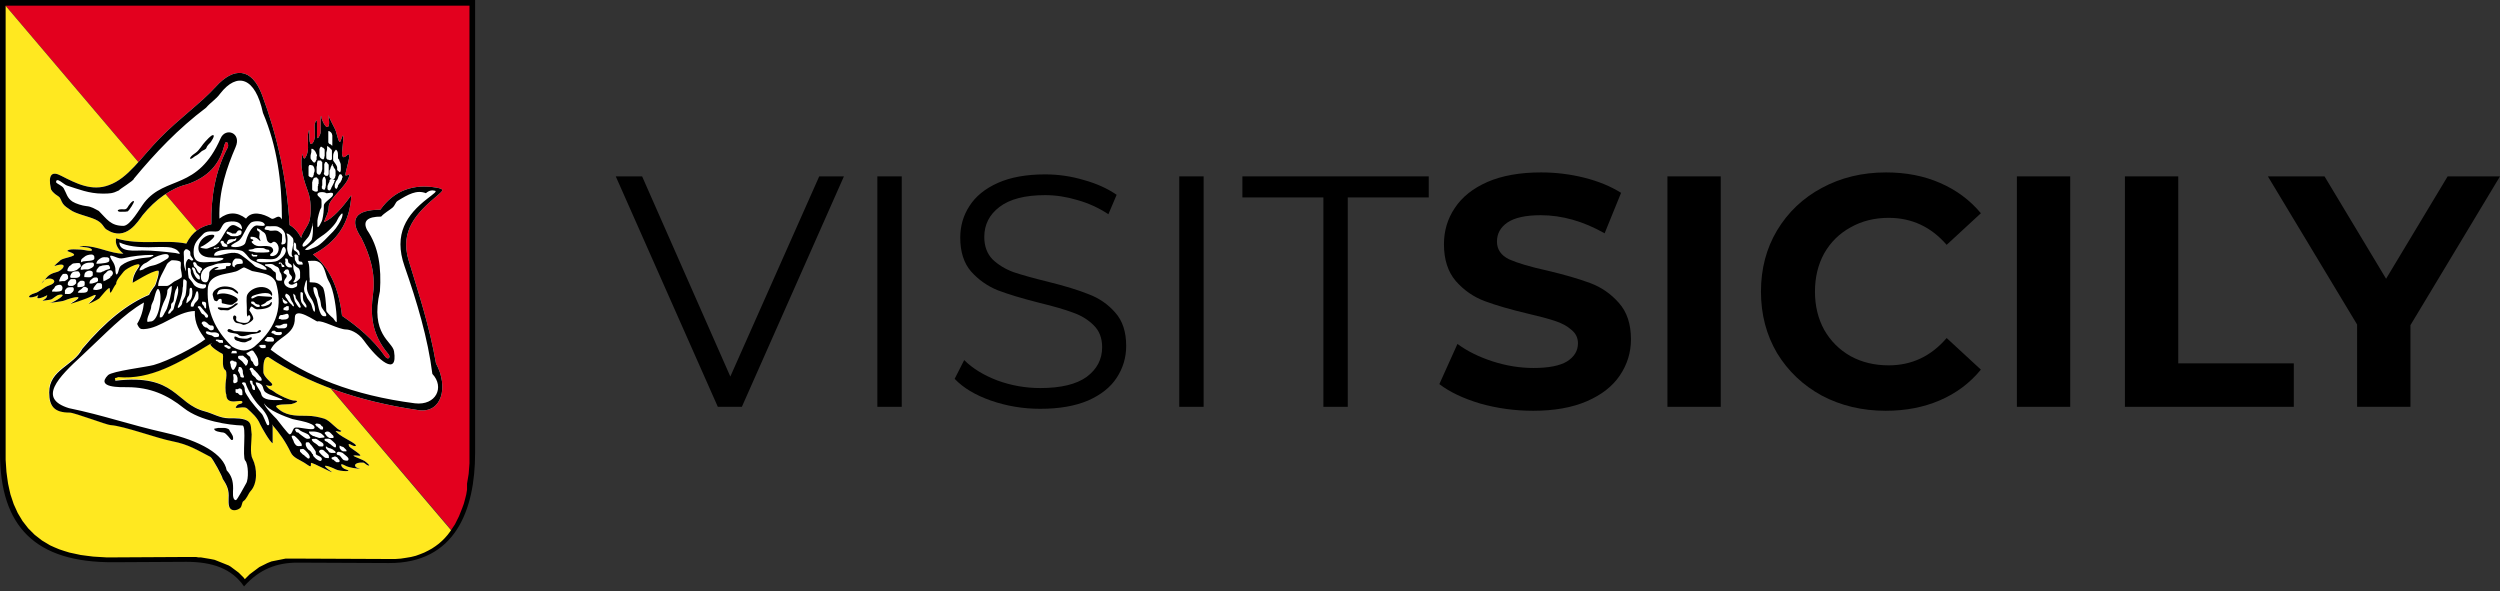 <?xml version="1.0" encoding="UTF-8"?>
<svg xmlns="http://www.w3.org/2000/svg" width="203" height="48" viewBox="0 0 203 48" fill="none">
  <rect x="0" y="0" width="203" height="48" fill="#333333" stroke="none"/>
  <path fill-rule="evenodd" clip-rule="evenodd" d="M0.098 0.033H38.382C38.382 12.216 38.382 24.398 38.382 36.581C38.382 39.038 37.924 41.396 36.679 43.066L0.098 0.033Z" fill="#E3001E"></path>
  <path fill-rule="evenodd" clip-rule="evenodd" d="M0.164 0.131L36.745 43.197C35.664 44.671 33.961 45.62 31.472 45.62L24.104 45.588C22.466 45.588 21.058 46.112 19.813 47.52C18.831 46.112 17.259 45.522 15.163 45.522L9.301 45.555C3.013 45.588 0.164 42.673 0.164 36.712V0.131Z" fill="#FFE820"></path>
  <path fill-rule="evenodd" clip-rule="evenodd" d="M0 0V36.778C0 42.771 2.882 45.686 9.203 45.653L15.13 45.62C17.259 45.62 18.831 46.177 19.814 47.618C21.058 46.21 22.499 45.686 24.137 45.686L31.571 45.719C36.974 45.751 38.579 41.396 38.579 36.778C38.579 24.497 38.579 12.248 38.579 0H0ZM37.924 39.267L37.99 38.874L38.055 38.481L38.088 38.055L38.121 37.629V37.204V36.778V0.458H0.458V36.778V37.335L0.491 37.826L0.524 38.317L0.589 38.808L0.655 39.267L0.753 39.725L0.851 40.151L0.982 40.544L1.113 40.937L1.277 41.297L1.441 41.658L1.637 41.985L1.834 42.313L2.063 42.607L2.292 42.902L2.554 43.164L2.816 43.426L3.111 43.655L3.406 43.885L3.733 44.081L4.061 44.278L4.421 44.441L4.814 44.605L5.207 44.736L5.633 44.867L6.091 44.965L6.55 45.064L7.041 45.129L7.565 45.195L8.089 45.227L8.646 45.26H9.203L15.13 45.227H15.327H15.523H15.72H15.916L16.113 45.26H16.309L16.506 45.293L16.702 45.326L16.899 45.358L17.095 45.391L17.259 45.424L17.423 45.457L17.587 45.522L17.75 45.588L17.914 45.653L18.078 45.719L18.242 45.784L18.405 45.85L18.569 45.915L18.733 46.013L18.864 46.112L18.995 46.21L19.126 46.308L19.257 46.406L19.388 46.505L19.519 46.636L19.65 46.767L19.781 46.898L19.879 47.029L20.01 46.898L20.141 46.767L20.272 46.636L20.403 46.537L20.534 46.439L20.665 46.341L20.796 46.243L20.927 46.144L21.058 46.046L21.189 45.981L21.32 45.915L21.451 45.85L21.582 45.784L21.713 45.719L21.877 45.653L22.041 45.588L22.204 45.555L22.368 45.522L22.532 45.489L22.695 45.457L22.859 45.424L23.023 45.391L23.187 45.358H23.351H23.514H23.678H23.842H24.006H24.169L31.604 45.391H32.095L32.553 45.358L32.979 45.293L33.372 45.227L33.765 45.129L34.125 44.998L34.453 44.867L34.78 44.703L35.075 44.54L35.37 44.343L35.632 44.147L35.894 43.917L36.123 43.688L36.352 43.426L36.549 43.164L36.745 42.869L36.942 42.575L37.105 42.247L37.269 41.92L37.4 41.592L37.531 41.265L37.662 40.904L37.76 40.544L37.859 40.151L37.924 39.758V39.267Z" fill="black"></path>
  <path fill-rule="evenodd" clip-rule="evenodd" d="M17.128 27.87C14.475 29.475 12.215 30.817 9.563 30.588L9.399 30.654H9.366H9.333L9.301 30.686C9.301 30.719 9.333 30.85 9.333 30.883C14.279 30.294 14.18 32.75 16.604 33.372C17.226 33.536 17.848 33.929 18.536 33.929C18.995 33.929 19.846 33.896 20.174 34.224C20.403 34.453 20.337 34.846 20.403 35.239C20.403 35.73 20.239 36.778 20.468 37.204C20.861 37.99 20.894 39.234 20.305 39.856C20.108 40.086 20.01 40.479 19.715 40.675C19.617 40.741 19.617 41.068 19.486 41.199C19.289 41.396 18.864 41.494 18.667 41.265C18.471 41.068 18.536 40.446 18.536 40.184C18.536 39.627 18.307 39.234 18.045 38.841C18.045 38.677 17.226 37.171 17.062 37.073C15.982 36.516 15.294 36.057 13.951 35.795C12.739 35.566 10.021 34.551 8.94 34.486C8.678 34.486 5.993 33.47 5.633 33.47C4.388 33.47 3.962 32.979 3.962 31.833C3.962 29.966 5.96 29.671 6.648 28.296C8.547 26.036 10.349 24.628 12.084 23.907C12.084 23.809 12.477 23.252 12.543 23.187C12.608 23.121 13.001 21.942 12.805 21.942C12.281 21.942 10.742 22.958 10.742 22.925C10.742 22.532 10.905 22.139 11.135 21.811C11.79 20.96 10.218 21.746 10.021 22.008C9.857 22.237 9.366 22.728 9.399 23.023C9.137 23.285 8.875 24.202 8.875 23.416C8.875 23.121 8.122 24.104 8.023 24.202C7.86 24.333 6.91 24.791 7.237 24.562C7.467 24.399 8.154 23.613 7.368 24.038C6.91 24.268 5.665 24.66 5.698 24.628C7.041 23.907 6.058 24.071 5.24 24.399C5.043 24.497 3.7 24.628 3.995 24.595C4.454 24.562 5.633 23.776 4.781 23.94C4.519 24.006 4.29 24.3 4.093 24.333C4.028 24.333 3.34 24.464 3.471 24.399C3.569 24.333 3.7 24.268 3.766 24.169C3.799 24.104 3.897 23.907 3.766 24.006C3.537 24.137 2.849 24.399 3.078 24.038C3.209 23.875 2.914 24.071 2.882 24.071C2.128 24.3 2.259 23.973 2.816 23.809C3.144 23.744 3.569 23.318 3.962 23.187C5.076 22.827 3.799 22.204 3.373 23.023C3.799 22.597 3.799 22.303 4.552 22.106C5.141 21.975 5.6 21.222 4.486 21.582C4.224 21.68 4.879 21.189 4.912 21.124C5.174 20.927 6.189 20.829 5.993 20.632C5.862 20.501 5.436 20.403 5.469 20.37C5.6 20.174 6.353 20.272 6.615 20.272C6.779 20.272 7.467 20.469 7.467 20.305C7.467 20.076 6.648 20.043 6.517 20.043C6.288 20.043 6.746 19.977 6.779 19.977C7.925 19.977 8.973 20.6 10.021 20.6C9.53 20.207 9.333 19.781 9.432 19.355C11.331 19.945 13.427 19.421 15.13 19.781C15.621 18.798 16.342 18.373 17.161 18.209C17.128 15.949 17.488 13.853 18.503 11.954C18.602 11.724 18.372 11.2 18.209 11.823C17.816 13.362 16.899 14.377 15.196 14.967C13.918 15.261 12.608 16.211 11.593 17.456C11.233 17.914 10.25 19.683 8.646 18.635C8.384 18.471 8.384 18.111 7.729 17.816C7.139 17.554 6.124 17.357 5.698 17.03C5.502 16.899 5.24 16.735 5.109 16.539C4.945 16.309 4.945 16.08 4.748 15.949C4.323 15.687 4.126 15.425 4.126 15.294C3.897 14.213 4.192 13.853 4.978 14.279C6.189 14.901 7.467 15.556 8.842 15.032C10.414 14.475 11.429 12.805 12.969 11.233C14.606 9.563 16.276 8.417 17.554 7.008C18.962 5.469 20.436 5.436 21.287 7.729C22.499 10.971 23.285 14.475 23.514 18.274C23.874 18.471 24.202 18.831 24.464 19.322C24.464 18.962 25.053 18.34 25.151 17.849C25.282 17.194 25.25 16.178 25.02 15.589C24.726 14.803 24.333 13.591 24.529 12.674C24.529 12.085 24.595 13.133 24.791 12.805C25.119 12.314 24.988 11.692 24.988 11.102C24.988 10.938 25.119 10.283 25.119 10.709C25.119 10.775 25.053 11.921 25.348 11.659C25.675 11.331 25.544 10.709 25.544 10.218C25.544 9.989 25.741 9.465 25.741 10.021V11.069C25.741 11.495 26.036 10.906 26.036 10.742V9.596C26.036 9.432 26.101 9.334 26.101 9.53C26.101 9.694 26.396 10.316 26.56 10.316C26.855 10.316 26.658 9.53 26.691 9.334C26.691 9.596 27.182 10.349 27.28 10.676C27.346 10.84 27.542 11.888 27.673 11.397C28.066 10.185 27.771 12.183 27.771 12.379C27.771 13.198 28.23 12.445 28.328 12.543C28.492 12.707 27.935 14.246 28.066 14.246C28.427 14.246 28.459 13.886 28.328 14.377C28.066 15.196 26.691 16.146 26.691 16.801C26.691 17.292 26.429 17.652 26.298 18.045C27.051 17.718 27.771 16.899 28.525 15.851C28.427 18.045 27.378 19.65 25.413 20.665C26.756 21.713 27.509 23.383 27.771 25.643C29.049 26.527 30.293 27.543 31.276 28.951C31.505 29.278 31.767 29.016 31.538 28.754C30.162 27.117 30.064 25.578 30.293 23.842C30.523 22.172 29.998 20.632 29.343 19.322C28.328 17.816 28.852 17.03 30.883 17.03C32.029 15.425 33.601 14.934 35.402 15.229C36.155 15.36 35.992 15.458 35.468 15.916C33.83 17.292 32.455 18.733 33.175 21.124C33.994 23.809 34.878 26.494 35.402 29.508C36.45 31.44 35.861 33.569 33.994 33.306C29.049 32.586 24.955 31.112 21.778 28.983C21.353 28.983 21.385 29.802 21.385 30.195C21.385 30.621 22.106 31.079 22.106 31.21C22.106 31.473 21.549 31.243 21.582 31.276C21.68 31.374 21.778 31.538 21.909 31.604C22.073 31.669 22.302 31.833 22.433 31.931C22.761 32.127 23.416 32.455 23.809 32.52C24.464 32.52 23.94 32.75 23.645 32.815C23.514 32.848 22.171 32.782 22.466 33.077C23.154 33.765 23.94 33.765 24.922 33.765C25.446 33.765 25.872 33.863 26.331 33.994C26.822 34.158 27.313 34.879 27.706 34.977C27.706 35.206 27.084 34.846 27.313 35.075C27.64 35.403 28.034 35.566 28.459 35.828C28.459 35.828 29.18 36.221 28.787 36.221C28.59 36.221 28.165 35.828 28.361 36.254C28.394 36.352 29.573 37.04 29.18 37.007C28.066 36.876 29.212 37.204 29.605 37.433C29.704 37.498 30.261 37.957 29.802 37.76C29.736 37.728 29.573 37.564 29.507 37.564C28.754 37.498 28.59 37.924 29.212 38.055C29.409 38.088 28.361 38.022 28.001 37.793C28.001 37.793 27.706 37.629 27.706 37.728C27.706 37.924 27.935 38.088 28.099 38.121C28.754 38.317 27.608 38.284 27.28 38.121C26.691 37.826 25.839 37.564 26.887 38.284C27.346 38.612 25.25 37.466 25.25 37.597C25.25 37.99 25.25 37.924 24.693 37.564C24.333 37.335 23.809 37.171 23.612 36.745C23.186 35.861 22.728 35.206 22.073 34.453C22.106 34.551 22.139 34.551 22.139 34.649C22.139 35.075 22.139 35.566 22.139 35.992C21.909 35.894 21.254 34.715 21.123 34.453C20.894 33.896 20.468 33.536 20.075 33.175C19.977 33.077 19.813 33.077 19.682 33.077C19.388 33.077 18.896 33.274 19.289 32.881C19.388 32.782 19.682 32.815 19.682 32.651C19.682 32.324 18.372 33.044 18.372 32.029C18.274 31.833 18.307 31.145 18.34 30.916C18.372 30.752 18.438 30.163 18.307 30.064C17.914 29.802 18.241 28.787 18.045 28.721C17.881 28.656 17.095 28.165 17.095 27.968C17.095 27.968 17.095 27.936 17.062 27.936H17.03C17.03 27.936 16.964 27.968 16.931 27.936C17.193 27.87 17.161 27.87 17.128 27.87C17.161 27.87 17.161 27.87 17.128 27.87Z" fill="white"></path>
  <path fill-rule="evenodd" clip-rule="evenodd" d="M22.401 22.925C22.924 24.726 22.63 26.494 20.632 28.165C20.108 28.558 19.519 28.558 18.831 28.132C17.455 26.789 16.8 25.283 16.866 23.547C16.866 22.237 18.307 22.303 19.158 22.041C19.322 22.008 19.715 21.713 19.813 21.713C19.879 21.713 20.37 21.975 20.468 22.008C21.222 22.172 22.073 22.204 22.401 22.925ZM20.403 24.628C20.403 24.595 20.37 24.497 20.403 24.497C20.436 24.497 20.534 24.464 20.599 24.497C20.665 24.53 20.698 24.595 20.73 24.628C20.73 24.628 20.73 24.66 20.763 24.66C20.796 24.66 20.894 24.726 20.927 24.726C20.96 24.726 21.025 24.726 21.058 24.759C21.091 24.791 21.091 24.824 21.091 24.857C21.091 24.89 21.091 24.922 21.025 24.922C20.992 24.922 20.894 24.922 20.861 24.922C20.829 24.922 20.632 24.791 20.599 24.759C20.599 24.726 20.403 24.66 20.403 24.628ZM18.929 25.872C18.896 25.709 18.995 25.512 19.158 25.676C19.257 25.774 19.06 26.003 19.289 26.102C19.486 26.2 20.01 26.298 20.174 26.134C20.501 25.807 20.239 25.479 20.174 25.61C20.01 25.971 20.043 25.053 20.043 24.988C20.043 24.726 19.977 24.137 20.075 23.94C20.37 23.351 21.418 23.056 21.942 23.58C22.204 23.842 22.073 24.104 22.04 24.006C21.844 23.58 20.763 23.907 20.501 24.038C20.436 24.071 20.337 24.235 20.468 24.235C20.599 24.235 20.796 24.038 21.025 24.038C21.091 24.038 22.04 24.104 22.04 24.104C22.204 24.268 21.975 24.333 21.647 24.497C21.647 24.497 21.582 24.595 21.451 24.66C21.353 24.726 21.222 24.759 21.222 24.759C21.189 24.791 21.222 24.857 21.222 24.857C21.32 24.955 21.844 24.759 21.909 24.66C21.909 24.66 22.073 24.399 22.073 24.595C22.073 25.053 21.222 25.119 20.927 25.119C20.468 25.119 20.468 24.562 20.239 25.184C20.239 25.217 20.567 25.61 20.567 25.872C20.567 26.069 19.879 26.462 19.715 26.363C19.289 26.134 19.126 26.396 18.929 25.872ZM19.027 27.412C19.027 27.215 19.289 27.412 19.322 27.412C19.42 27.477 20.01 27.543 20.141 27.477C20.174 27.477 20.337 27.379 20.37 27.379C20.534 27.379 20.403 27.641 20.272 27.641C20.239 27.641 20.01 27.772 19.977 27.772C19.846 27.837 19.486 27.772 19.388 27.706C19.224 27.674 19.027 27.608 19.027 27.412ZM18.471 26.822C18.569 26.56 18.896 26.887 19.06 26.887C19.453 26.887 19.944 26.953 20.37 26.953C20.534 26.953 20.698 26.953 20.861 26.953C20.894 26.953 21.058 26.724 21.156 26.822C21.353 27.018 20.632 27.117 20.534 27.117C20.239 27.117 19.65 27.477 19.355 27.182C19.257 27.018 18.438 27.084 18.471 26.822ZM17.848 25.152C17.783 25.119 17.685 25.086 17.685 24.988C17.685 24.922 18.012 24.988 18.078 24.988C18.176 24.988 18.438 25.021 18.536 24.988C18.733 24.922 18.896 24.857 19.06 24.693C19.126 24.628 19.191 24.628 19.257 24.628C19.453 24.628 19.093 24.857 19.093 24.857C18.995 24.955 18.7 25.119 18.569 25.184C18.503 25.217 18.274 25.184 18.176 25.184C18.11 25.184 18.045 25.184 17.979 25.184C17.947 25.217 17.881 25.152 17.848 25.152ZM17.488 24.431C17.357 24.431 17.324 24.137 17.292 24.038C17.226 23.907 17.292 23.744 17.39 23.613C17.783 23.22 18.307 23.187 18.831 23.351C18.896 23.351 19.453 23.711 19.322 23.842C19.289 23.875 19.027 23.678 18.995 23.645C18.798 23.449 18.078 23.416 17.816 23.547C17.685 23.613 17.554 23.973 17.685 23.907C18.11 23.711 18.798 23.907 19.158 24.137C19.551 24.399 19.06 24.562 18.929 24.693C18.765 24.857 18.143 24.628 18.045 24.628C17.947 24.628 18.078 24.268 17.914 24.268C17.652 24.235 17.717 24.562 17.488 24.431ZM21.975 28.394C24.857 30.555 28.623 32.095 33.699 32.75C35.402 32.946 36.123 31.44 35.107 30.359C34.747 27.477 33.863 24.529 32.848 21.615C31.931 18.995 33.044 17.423 34.682 16.146C35.271 15.687 35.468 15.556 35.337 15.491C35.075 15.425 34.845 15.458 34.583 15.687C33.83 15.392 33.142 15.785 32.291 16.309C32.094 16.44 32.094 16.67 31.865 16.866C31.636 17.063 31.21 17.292 30.948 17.587C29.835 17.587 29.442 17.947 29.802 18.667C30.752 20.043 30.981 21.746 30.85 23.645C30.031 27.182 31.865 27.706 31.996 28.525C32.324 30.621 30.686 29.245 29.54 27.641C29.049 26.953 28.361 26.756 28.132 26.756C27.477 26.756 26.167 25.971 25.774 26.102C25.675 26.134 23.94 24.824 23.94 25.807C23.973 27.248 22.499 27.313 21.975 28.394ZM24.988 21.189C25.446 21.189 25.708 21.091 26.036 21.386C26.429 21.779 26.429 22.368 26.691 22.827C27.116 23.514 27.346 25.217 27.346 26.069C27.346 26.331 27.116 25.905 27.051 25.84C26.92 25.741 26.494 25.348 26.494 25.217C26.494 24.824 26.396 23.547 26.2 23.318C25.905 23.023 25.741 22.925 25.25 22.925C25.086 22.925 25.151 22.925 25.151 22.663C25.086 22.237 25.184 21.517 24.988 21.189ZM25.446 23.416C25.446 23.318 25.446 23.318 25.544 23.318C25.806 23.318 25.806 23.842 25.872 24.038C26.003 24.268 26.036 24.529 26.069 24.791C26.101 25.086 26.494 25.381 26.494 25.578C26.494 25.709 26.462 25.676 26.298 25.676C25.905 25.676 25.806 24.529 25.708 24.268C25.577 23.973 25.446 23.711 25.446 23.416ZM24.693 23.514C24.693 23.514 24.693 23.416 24.693 23.383C24.824 22.761 24.922 22.532 24.922 22.99C24.922 23.121 24.922 23.318 24.922 23.416C24.955 23.776 25.151 24.071 25.348 24.366C25.446 24.562 25.577 24.857 25.577 25.086C25.577 25.086 25.577 25.316 25.544 25.316C25.413 25.283 25.348 24.922 25.315 24.824C25.25 24.53 24.988 24.366 24.89 24.071C24.824 23.875 24.693 23.744 24.693 23.514ZM24.398 23.875C24.398 23.744 24.398 23.678 24.529 23.744C24.628 23.776 24.595 23.875 24.595 23.973C24.595 24.104 24.595 24.235 24.628 24.366C24.66 24.53 24.89 24.693 24.89 24.89C24.89 25.184 24.562 24.66 24.529 24.628C24.398 24.464 24.398 24.071 24.398 23.875ZM23.809 23.842C23.94 23.94 24.005 23.973 24.005 24.137C24.005 24.268 24.3 24.562 24.333 24.693C24.333 24.726 24.529 24.988 24.333 24.988C24.235 24.988 23.973 24.529 23.94 24.464C23.907 24.268 23.809 24.038 23.809 23.842ZM23.219 23.842C23.285 23.842 23.448 23.94 23.481 24.006C23.514 24.038 23.547 24.071 23.547 24.137C23.547 24.137 23.579 24.169 23.579 24.202C23.579 24.268 23.645 24.366 23.678 24.431C23.678 24.464 23.743 24.53 23.743 24.53C23.776 24.562 23.874 24.791 23.874 24.824C23.841 24.988 23.678 24.726 23.645 24.693C23.579 24.66 23.481 24.53 23.448 24.497C23.416 24.431 23.35 24.366 23.317 24.3C23.317 24.268 23.252 24.202 23.219 24.169C23.186 24.137 23.154 24.038 23.154 23.973C23.186 23.94 23.186 23.907 23.219 23.842C23.252 23.842 23.219 23.875 23.219 23.842ZM23.023 25.184C23.023 25.152 23.023 25.119 23.023 25.086V25.021L23.055 24.988C23.055 24.988 23.088 24.955 23.121 24.955L23.186 24.922L23.219 24.89C23.219 24.89 23.252 24.857 23.285 24.857H23.317H23.383H23.416L23.448 24.89V24.922V24.988V25.053V25.086V25.119V25.152L23.416 25.184L23.35 25.217H23.285H23.219L23.154 25.184H23.023ZM22.924 24.169C22.957 24.202 22.99 24.3 23.055 24.333L23.186 24.431C23.186 24.431 23.219 24.464 23.252 24.464C23.285 24.497 23.35 24.529 23.35 24.595C23.35 24.628 23.219 24.66 23.186 24.66C23.023 24.66 22.99 24.529 22.957 24.431C22.957 24.399 22.957 24.333 22.957 24.3C22.892 24.235 22.924 24.235 22.924 24.169ZM22.63 25.905C22.63 25.741 22.695 25.578 22.859 25.578C22.924 25.578 22.99 25.578 23.023 25.545C23.121 25.545 23.219 25.479 23.317 25.479C23.416 25.479 23.448 25.61 23.448 25.676C23.448 25.774 23.416 25.84 23.35 25.872C23.285 25.905 23.252 25.938 23.154 25.938C23.055 25.938 22.924 25.971 22.826 25.938L22.761 25.905C22.728 25.905 22.663 25.905 22.63 25.905ZM22.335 26.527C22.335 26.396 22.532 26.429 22.63 26.429C22.695 26.429 22.761 26.429 22.826 26.396C22.826 26.396 22.859 26.363 22.892 26.363C22.924 26.363 23.023 26.298 23.023 26.298C23.055 26.298 23.285 26.265 23.317 26.298C23.317 26.331 23.317 26.429 23.317 26.462C23.317 26.527 23.219 26.625 23.186 26.625C23.186 26.625 23.121 26.658 23.088 26.658C22.99 26.658 22.63 26.658 22.564 26.658L22.532 26.625C22.433 26.593 22.466 26.527 22.335 26.527ZM22.04 27.018C22.04 26.953 22.106 26.855 22.171 26.855H22.302C22.335 26.855 22.401 26.953 22.433 26.953C22.532 26.953 22.695 26.986 22.761 26.953H22.859C22.859 26.953 22.892 27.051 22.892 27.084C22.892 27.149 22.761 27.215 22.695 27.215C22.532 27.215 22.335 27.215 22.237 27.117C22.204 27.051 22.04 27.084 22.04 27.018ZM21.484 27.641C21.516 27.575 21.582 27.51 21.647 27.444C21.647 27.412 21.68 27.412 21.68 27.379C21.713 27.346 22.04 27.379 22.073 27.379C22.139 27.412 22.237 27.477 22.237 27.543C22.27 27.641 22.237 27.739 22.139 27.739C22.04 27.739 21.942 27.739 21.844 27.739C21.778 27.772 21.484 27.674 21.484 27.641ZM20.992 28.099L21.091 28.132C21.091 28.132 21.156 28.198 21.156 28.23C21.254 28.296 21.418 28.263 21.516 28.263C21.582 28.263 21.582 28.165 21.582 28.132C21.582 28.067 21.549 28.001 21.516 28.001C21.418 28.001 21.287 28.001 21.189 28.001C21.091 28.034 21.025 28.067 20.992 28.099ZM23.121 22.008C23.121 21.877 23.252 21.877 23.35 21.877C23.448 21.877 23.481 22.041 23.481 22.106C23.481 22.335 23.71 22.335 23.71 22.565C23.71 22.728 23.481 22.827 23.448 22.892C23.383 23.023 23.547 23.121 23.678 23.121C23.809 23.121 23.841 23.056 23.94 23.023C24.038 22.99 24.136 22.859 24.136 23.089C24.136 23.285 24.071 23.285 23.907 23.351C23.514 23.547 22.826 23.121 23.154 22.663C23.186 22.597 23.285 22.499 23.285 22.434C23.285 22.237 23.154 22.303 23.055 22.172C22.99 22.139 23.055 21.975 23.121 22.008ZM23.809 21.353C23.874 21.484 24.005 21.648 24.136 21.713C24.3 21.779 24.333 21.91 24.366 22.073C24.366 22.204 24.366 22.434 24.366 22.565C24.366 22.63 24.038 22.925 23.94 22.925C23.678 22.99 23.94 22.728 23.94 22.696C24.038 22.368 24.005 22.303 23.874 22.008C23.809 21.877 23.809 21.549 23.809 21.353ZM21.516 21.549C21.516 21.418 21.582 21.451 21.68 21.451C21.811 21.451 21.975 21.418 22.106 21.451C22.237 21.484 22.335 21.615 22.466 21.648C22.597 21.68 22.695 21.844 22.695 21.975C22.695 22.073 22.859 22.237 22.859 22.335C22.859 22.401 22.892 22.499 22.892 22.565C22.892 22.63 22.924 22.794 22.826 22.794C22.532 22.794 22.401 22.794 22.401 22.466C22.401 22.335 22.433 22.106 22.302 22.073C22.106 21.975 22.04 21.746 21.844 21.713C21.811 21.648 21.516 21.582 21.516 21.549ZM22.63 21.386C22.695 21.255 22.63 21.32 22.695 21.32H22.728H22.794C22.826 21.32 22.859 21.353 22.859 21.353C22.859 21.353 22.892 21.386 22.892 21.418C22.892 21.418 22.892 21.451 22.924 21.451L22.957 21.484L22.99 21.517H23.023L23.055 21.549C23.055 21.549 23.088 21.582 23.088 21.615V21.648V21.68H23.055H23.023H22.99C22.99 21.68 22.957 21.68 22.924 21.68C22.892 21.68 22.859 21.615 22.859 21.582V21.517C22.859 21.484 22.826 21.484 22.826 21.451V21.418L22.794 21.386C22.695 21.451 22.63 21.418 22.63 21.386ZM23.154 21.058V20.993C23.154 20.993 23.219 20.993 23.252 20.993C23.448 20.993 23.35 21.287 23.448 21.353C23.547 21.418 23.645 21.484 23.678 21.549C23.678 21.582 23.743 21.713 23.678 21.713H23.481C23.285 21.68 23.154 21.517 23.154 21.32C23.186 21.255 23.186 21.156 23.154 21.058ZM23.907 20.763C23.907 20.698 23.94 20.665 24.005 20.665C24.071 20.665 24.104 20.665 24.136 20.698H24.169V20.731C24.169 20.763 24.235 20.796 24.235 20.796V20.993C24.235 21.058 24.235 21.124 24.267 21.189C24.267 21.222 24.431 21.255 24.464 21.255H24.497C24.529 21.255 24.628 21.451 24.562 21.484C24.529 21.484 24.3 21.484 24.267 21.484C24.202 21.484 24.071 21.386 24.071 21.32C24.038 21.255 23.94 21.124 23.94 21.058C23.94 20.96 23.94 20.829 23.907 20.763ZM23.907 19.683C24.169 19.781 23.94 20.174 24.136 20.272C24.3 20.338 24.333 20.501 24.333 20.665C24.333 20.698 24.333 20.731 24.267 20.731C24.202 20.731 24.169 20.501 24.104 20.469C24.071 20.469 24.038 20.403 24.005 20.403C23.94 20.37 23.841 20.305 23.841 20.207C23.841 20.141 23.841 19.977 23.841 19.879C23.874 19.814 23.874 19.715 23.907 19.683ZM23.252 18.962C23.481 18.962 23.579 19.126 23.743 19.29C23.94 19.486 23.743 20.141 23.71 20.37C23.678 20.534 23.645 20.731 23.776 20.862C23.841 20.927 23.612 20.829 23.579 20.829C23.416 20.763 23.317 20.338 23.317 20.174C23.317 19.814 23.416 19.224 23.252 18.962ZM20.829 21.156C20.829 20.993 21.156 21.025 21.32 21.025C21.68 21.025 22.302 21.156 22.564 20.862C22.663 20.763 22.761 20.665 22.794 20.534C22.826 20.469 22.957 19.814 23.154 20.141C23.416 20.534 22.728 21.156 22.401 21.222C22.204 21.287 20.829 21.386 20.829 21.156ZM20.632 20.698C20.665 20.698 20.698 20.698 20.698 20.698H20.73H20.796H20.829H20.894V20.731V20.763L20.861 20.796V20.829H20.829H20.796H20.73C20.73 20.829 20.698 20.829 20.665 20.829C20.665 20.829 20.632 20.829 20.599 20.829H20.534L20.501 20.796L20.468 20.763C20.468 20.763 20.436 20.763 20.436 20.731V20.698V20.632L20.468 20.6C20.534 20.665 20.534 20.698 20.632 20.698ZM21.484 18.569C21.615 18.307 21.615 18.373 21.909 18.373C22.106 18.373 22.401 18.34 22.564 18.405C22.63 18.438 22.695 18.471 22.761 18.504C22.924 18.569 23.154 18.864 23.154 19.06C23.154 19.257 23.317 19.715 23.088 19.814C22.794 19.912 22.826 19.814 22.892 19.617C22.892 19.552 22.924 19.06 22.892 19.028C22.892 19.028 22.695 18.831 22.663 18.831C22.466 18.635 22.139 18.766 21.909 18.733C21.778 18.635 21.451 18.7 21.484 18.569ZM20.37 19.224C20.665 19.224 20.829 19.29 20.992 19.453C21.254 19.715 21.123 19.453 21.058 19.322C21.025 19.224 21.123 18.929 21.058 18.831C20.96 18.733 20.861 18.766 20.861 18.569C20.861 18.471 21.156 18.667 21.189 18.7C21.353 18.864 21.484 18.831 21.582 19.093C21.68 19.322 21.615 19.584 21.877 19.715C22.106 19.846 22.106 19.552 22.335 19.65C22.728 19.846 22.728 20.534 22.335 20.731C22.106 20.862 21.713 20.796 22.073 20.534C22.302 20.37 22.139 20.043 21.877 20.01C21.32 19.879 20.927 20.174 20.501 19.748C20.272 19.519 20.698 19.617 20.534 19.453C20.501 19.421 20.403 19.453 20.337 19.355C20.337 19.322 20.337 19.224 20.37 19.224ZM20.141 20.305C20.272 20.239 20.468 20.272 20.599 20.207C20.73 20.108 21.123 20.141 21.287 20.141C21.418 20.141 21.484 20.174 21.582 20.239C21.713 20.305 21.877 20.207 21.877 20.436C21.877 20.534 20.992 20.501 20.861 20.501C20.763 20.501 20.632 20.469 20.534 20.436C20.468 20.436 20.37 20.403 20.305 20.403C20.272 20.403 20.206 20.305 20.141 20.305ZM17.39 20.763C17.292 20.141 19.289 20.207 19.65 20.37C19.912 20.501 20.108 20.829 20.305 21.025C20.632 21.32 21.516 21.451 21.647 21.844C21.713 22.041 20.796 21.713 20.698 21.615C20.468 21.386 19.584 20.632 19.289 20.567C18.667 20.403 18.012 20.796 17.39 20.763ZM18.765 19.977C18.765 19.846 19.257 19.65 19.42 19.519C19.813 19.126 19.912 18.536 20.337 18.111C20.534 17.914 21.222 17.914 21.418 18.111C21.746 18.471 21.025 18.307 20.861 18.307C20.403 18.307 20.043 19.257 19.944 19.65C19.879 20.108 18.798 20.141 18.765 19.977ZM17.357 20.239C17.357 20.239 17.357 20.141 17.39 20.108H17.423H17.455H17.488H17.554H17.586H17.619H17.652V20.076H17.685H17.717H17.75H17.783V20.108C17.783 20.174 17.586 20.174 17.554 20.174L17.488 20.207H17.455H17.423L17.357 20.239C17.39 20.272 17.39 20.239 17.357 20.239ZM17.914 19.715C17.914 19.683 17.914 19.65 17.914 19.617L17.979 19.552C18.012 19.552 18.11 19.552 18.143 19.584C18.176 19.65 18.209 19.781 18.307 19.781C18.372 19.814 18.471 19.879 18.471 19.977C18.471 20.076 18.34 20.043 18.274 20.043C18.176 20.043 18.045 20.01 18.012 19.912C18.012 19.912 17.979 19.814 17.979 19.781C17.947 19.781 17.881 19.715 17.914 19.715ZM18.471 19.617C18.503 19.421 18.733 19.421 18.929 19.421C18.995 19.421 19.06 19.421 19.093 19.388L19.126 19.355C19.191 19.322 19.191 19.322 19.191 19.388C19.191 19.486 19.093 19.584 18.995 19.584C18.896 19.584 18.864 19.683 18.798 19.683C18.733 19.683 18.536 19.846 18.471 19.846C18.438 19.846 18.405 19.748 18.405 19.715C18.438 19.683 18.438 19.65 18.471 19.617ZM18.405 18.831L18.471 18.798C18.503 18.798 18.7 18.897 18.765 18.897C18.765 18.897 18.831 18.962 18.864 18.962C18.896 18.962 18.995 18.962 19.06 18.962C19.126 18.962 19.158 18.962 19.191 18.897C19.224 18.831 19.289 18.766 19.322 18.733C19.355 18.7 19.486 18.7 19.519 18.7C19.551 18.733 19.617 18.766 19.617 18.798C19.617 18.962 19.584 19.06 19.453 19.093C19.388 19.126 19.355 19.126 19.322 19.159C19.224 19.191 18.831 19.191 18.733 19.159C18.667 19.126 18.602 19.06 18.536 19.028C18.405 18.995 18.372 18.897 18.405 18.831ZM18.929 18.274C18.438 18.274 18.045 19.421 17.717 19.715C17.39 20.043 17.226 20.01 16.866 20.174C16.702 20.239 16.014 20.108 16.375 20.01C16.538 19.977 17.881 19.06 17.226 19.06C16.145 19.06 15.523 20.698 16.899 20.894C17.161 20.927 17.455 20.927 17.75 20.927C18.667 20.927 17.75 21.255 17.455 21.255C16.637 21.255 15.72 21.582 15.72 20.469C15.72 19.715 16.047 19.486 16.506 18.995C16.899 18.602 17.488 18.929 17.783 18.733C17.979 18.602 18.045 18.143 18.372 18.045C18.864 17.914 19.65 17.914 19.65 18.602C19.65 18.667 19.191 18.274 18.929 18.274ZM19.06 21.713L19.224 21.68C19.06 21.713 19.093 21.713 18.995 21.68C18.962 21.68 18.929 21.615 18.896 21.615C18.864 21.582 18.864 21.418 18.864 21.386C18.864 21.255 19.027 20.993 19.158 20.993C19.257 20.993 19.453 20.993 19.519 21.025C19.682 21.091 19.715 21.156 19.715 21.353C19.715 21.418 19.617 21.418 19.584 21.418C19.486 21.418 19.322 21.451 19.257 21.451C19.224 21.451 19.06 21.582 19.06 21.582C19.06 21.549 19.06 21.648 19.06 21.713ZM16.997 22.139C16.997 22.335 16.964 22.925 16.702 22.925C16.407 22.925 16.309 22.728 16.309 22.466C16.309 21.942 16.702 21.68 17.128 21.582C17.423 21.517 17.521 21.386 17.914 21.386C18.045 21.386 19.06 21.189 18.667 21.582C18.634 21.615 18.471 21.615 18.372 21.615C18.34 21.615 18.372 21.779 18.307 21.811C18.045 21.877 17.783 21.91 17.488 21.91C17.161 21.91 18.078 21.68 17.619 21.68C17.423 21.648 16.997 21.975 16.997 22.139ZM15.687 21.418C15.687 21.32 15.687 21.287 15.785 21.287C15.916 21.287 15.949 21.418 15.982 21.484C16.014 21.549 16.113 21.615 16.178 21.648C16.211 21.68 16.506 21.779 16.375 21.91C16.342 21.942 16.276 22.041 16.276 22.041C16.276 22.073 16.276 22.139 16.244 22.172C16.178 22.237 16.047 22.041 16.047 22.041C16.047 22.008 15.949 21.877 15.949 21.844C15.949 21.779 15.752 21.648 15.752 21.615C15.72 21.549 15.72 21.451 15.687 21.418ZM15.687 22.008C15.687 22.008 15.523 21.713 15.621 21.713C15.851 21.713 15.851 21.91 15.916 22.073C15.949 22.204 16.178 22.303 16.211 22.434C16.211 22.466 16.276 22.696 16.178 22.696C15.949 22.696 15.687 22.172 15.687 22.008ZM15.261 22.008C15.261 21.975 15.228 21.746 15.294 21.746C15.523 21.746 15.49 21.975 15.49 22.139C15.556 22.499 15.785 22.827 16.113 22.99L16.473 23.089C16.571 23.089 16.735 23.056 16.735 23.187C16.735 23.645 15.883 23.383 15.72 23.089C15.654 22.925 15.425 22.696 15.327 22.565C15.294 22.434 15.261 22.106 15.261 22.008ZM15.097 22.041C15.032 21.91 14.934 21.549 14.934 21.386C14.934 21.222 14.934 21.025 14.934 20.862C14.934 20.796 14.901 20.469 14.934 20.403C14.966 20.37 14.999 20.305 15.032 20.272C15.065 20.239 15.097 20.239 15.163 20.239C15.228 20.239 15.392 20.37 15.425 20.403C15.458 20.469 15.458 20.632 15.458 20.698C15.458 20.763 15.589 20.894 15.589 20.927C15.621 20.96 15.818 21.156 15.556 21.156C15.49 21.156 15.359 20.96 15.261 21.058C14.999 21.32 15.097 21.713 15.097 22.041ZM12.838 23.22C12.838 22.696 13.296 22.008 13.525 21.517C13.558 21.386 13.787 21.222 13.886 21.156C13.951 21.091 14.639 21.156 14.672 21.287C14.704 21.386 14.672 21.648 14.672 21.746C14.672 21.877 14.835 22.434 14.737 22.532C14.704 22.565 14.377 22.761 14.279 22.794C14.017 22.892 13.82 23.187 13.558 23.22C13.362 23.22 13.067 23.22 12.838 23.22ZM9.694 19.683C10.381 20.01 11.233 20.076 12.052 20.076C12.576 20.076 13.427 20.01 13.918 20.108C14.049 20.141 14.311 20.239 14.41 20.338C14.868 20.796 14.377 20.534 14.148 20.534C13.329 20.436 12.445 20.338 11.56 20.338C10.971 20.338 9.694 20.501 9.694 19.683ZM15.425 12.838C15.523 12.641 15.752 12.51 15.883 12.412C16.178 12.216 16.44 11.724 16.669 11.495C16.768 11.397 17.128 10.971 17.292 10.971C17.521 10.971 17.095 11.561 17.095 11.561C16.997 11.659 16.8 11.855 16.768 11.986C16.735 12.15 16.44 12.216 16.375 12.281C16.276 12.379 16.014 12.609 15.851 12.674C15.818 12.674 15.458 13.034 15.425 12.838ZM9.563 17.063C9.726 16.964 9.923 16.997 10.119 16.997C10.25 16.997 10.316 16.899 10.381 16.801C10.381 16.768 10.774 16.211 10.873 16.342C10.938 16.408 10.48 17.095 10.381 17.161C10.25 17.194 10.152 17.194 9.923 17.194C9.792 17.194 9.563 17.226 9.563 17.063ZM10.873 14.508C12.608 12.412 14.475 10.447 16.735 8.744C17.128 8.286 17.521 8.089 17.881 7.598C19.257 5.829 20.73 6.255 21.353 9.17C22.499 11.855 22.892 14.77 22.892 17.816C22.597 17.292 22.302 17.881 22.04 17.75C21.353 17.325 20.436 17.095 19.977 17.75C19.257 17.194 18.536 17.194 17.816 17.75C17.75 15.458 18.438 13.558 19.126 11.954C19.65 10.775 18.307 10.316 17.914 11.233C16.047 15.491 13.46 14.246 11.724 16.44C11.364 16.899 10.578 18.34 10.021 18.34C8.973 18.34 8.678 17.783 8.023 17.128C7.696 16.964 7.434 16.768 7.008 16.735C6.681 16.702 6.157 16.539 5.895 16.375C5.436 16.08 5.403 15.687 5.174 15.294C5.043 15.065 4.683 14.967 4.552 14.803C4.552 14.312 5.207 14.999 5.436 15.065C6.353 15.36 7.237 15.72 8.318 15.72C8.908 15.72 9.137 15.72 9.661 15.458C9.694 15.36 10.873 14.672 10.873 14.508ZM24.759 20.272C24.89 20.108 25.25 19.879 25.446 19.715C25.708 19.453 25.839 19.355 26.134 19.159C26.56 18.897 27.247 18.242 27.411 17.816C27.477 17.652 27.902 17.03 27.804 17.521C27.739 17.881 27.313 18.536 27.051 18.798C26.691 19.126 26.101 19.879 25.577 20.076C25.282 20.174 25.02 20.37 24.759 20.272ZM24.562 19.912C24.562 19.715 25.053 19.29 25.119 19.093C25.25 18.864 25.282 18.536 25.381 18.307C25.381 18.274 25.381 18.143 25.381 18.111C25.381 17.98 25.413 18.34 25.413 18.373C25.413 18.733 25.413 19.126 25.315 19.453C25.25 19.617 24.562 20.305 24.562 19.912ZM27.837 14.377C27.804 14.312 27.804 14.443 27.804 14.443L27.771 14.475V14.508V14.541L27.739 14.606C27.739 14.639 27.673 14.737 27.673 14.737C27.64 14.836 27.64 14.803 27.575 14.868L27.444 15.065V15.13L27.378 15.261L27.346 15.327H27.313H27.28L27.247 15.294L27.215 15.261L27.182 15.196V15.163C27.182 15.13 27.182 15.098 27.182 15.065V14.999C27.182 14.967 27.215 14.901 27.215 14.901C27.215 14.901 27.247 14.836 27.247 14.803L27.28 14.737L27.313 14.672L27.378 14.606L27.444 14.475L27.477 14.344L27.542 14.213C27.575 14.148 27.575 14.148 27.64 14.148C27.673 14.148 27.706 14.181 27.739 14.181C27.771 14.279 27.771 14.279 27.837 14.377ZM27.215 14.639C27.182 14.541 27.182 14.672 27.215 14.639L27.149 14.705V14.737V14.77L27.116 14.836L27.051 14.967C27.051 14.999 26.985 15.065 26.985 15.098C26.953 15.163 26.887 15.261 26.887 15.294V15.327L26.855 15.36L26.822 15.425L26.789 15.458H26.756H26.724H26.691L26.658 15.425H26.625V15.392L26.593 15.36V15.294V15.229C26.593 15.196 26.593 15.163 26.593 15.13C26.593 15.098 26.625 15.032 26.625 15.032C26.625 15.032 26.658 14.967 26.658 14.934L26.691 14.868C26.691 14.836 26.756 14.77 26.756 14.737V14.639L26.855 14.541C26.855 14.541 26.953 14.541 26.985 14.541C27.084 14.574 27.084 14.574 27.215 14.639ZM26.462 14.606C26.462 14.541 26.462 14.574 26.462 14.606V14.672V14.705V14.737V14.803V14.901C26.462 14.934 26.462 14.999 26.462 15.032C26.462 15.098 26.429 15.163 26.429 15.196V15.229V15.261L26.396 15.294V15.36V15.392H26.363H26.331H26.298H26.265H26.232L26.2 15.36L26.167 15.327L26.134 15.294V15.229V15.163V15.098L26.167 15.065V14.999V14.934C26.167 14.901 26.167 14.836 26.167 14.803C26.167 14.77 26.167 14.672 26.167 14.639C26.167 14.606 26.2 14.574 26.2 14.508C26.2 14.475 26.265 14.41 26.265 14.377L26.363 14.344C26.396 14.41 26.429 14.475 26.462 14.606ZM26.494 15.687C26.625 15.72 27.182 15.491 27.018 15.884C26.92 16.08 26.298 16.44 26.298 16.67C26.298 17.063 26.265 17.456 26.167 17.849C26.167 17.914 25.774 18.733 25.774 18.34C25.774 18.209 25.774 18.045 25.774 17.914C25.774 17.783 25.97 16.964 26.069 16.899C26.134 16.833 26.101 16.375 26.101 16.244C26.101 16.08 25.774 15.949 25.774 15.785C25.774 15.556 26.331 15.556 26.494 15.687ZM25.839 14.934C25.872 14.934 25.905 14.934 25.839 14.934V14.999V15.032V15.065L25.806 15.13V15.229V15.327C25.806 15.36 25.806 15.425 25.806 15.458V15.523H25.774L25.741 15.556H25.708H25.675H25.61H25.577H25.544V15.523H25.512L25.446 15.491L25.381 15.458L25.348 15.392C25.348 15.36 25.348 15.327 25.348 15.294V15.229C25.348 15.196 25.348 15.163 25.348 15.13V15.065C25.348 15.032 25.348 14.967 25.348 14.934C25.348 14.901 25.348 14.803 25.348 14.803C25.348 14.803 25.381 14.737 25.381 14.672C25.381 14.639 25.446 14.574 25.446 14.541C25.446 14.508 25.479 14.443 25.512 14.443L25.61 14.41H25.741C25.741 14.41 25.774 14.508 25.806 14.508C25.839 14.508 25.872 14.574 25.872 14.639C25.872 14.672 25.872 14.77 25.872 14.77V14.934H25.839ZM26.985 13.296C27.018 13.329 27.018 13.329 27.018 13.395V13.427V13.46L27.051 13.493L27.084 13.526C27.084 13.558 27.116 13.624 27.116 13.624L27.215 13.755C27.215 13.788 27.247 13.853 27.247 13.886C27.247 13.919 27.247 13.984 27.247 13.984V14.017C27.247 14.017 27.247 14.082 27.247 14.115V14.181V14.246V14.279L27.215 14.344V14.41L27.182 14.443L27.149 14.508L27.116 14.541C27.116 14.541 27.051 14.541 27.018 14.541H26.953L26.887 14.508L26.822 14.475L26.789 14.41L26.756 14.344V14.279C26.756 14.246 26.756 14.181 26.756 14.148C26.756 14.115 26.756 14.017 26.756 13.984V13.853C26.756 13.82 26.822 13.755 26.822 13.722L26.855 13.591C26.887 13.493 26.985 13.362 26.985 13.296ZM26.429 13.133C26.494 13.198 26.56 13.133 26.56 13.198V13.231H26.593V13.264L26.658 13.329C26.691 13.362 26.691 13.395 26.691 13.427V13.526C26.691 13.591 26.691 13.722 26.691 13.722V13.755V13.788V13.853V13.886V13.919V13.951V13.984V14.05V14.082V14.115L26.658 14.213L26.593 14.279H26.527H26.462L26.396 14.246L26.331 14.181L26.298 14.115V14.05C26.298 13.984 26.331 14.05 26.331 13.984V13.886C26.331 13.853 26.331 13.788 26.331 13.755C26.331 13.722 26.331 13.657 26.331 13.624C26.331 13.591 26.331 13.526 26.331 13.493V13.329C26.331 13.296 26.396 13.198 26.429 13.133ZM26.101 13.034C26.069 13.034 26.069 13.1 26.101 13.1L26.134 13.133L26.167 13.165V13.198V13.264C26.167 13.296 26.167 13.362 26.167 13.395C26.167 13.427 26.167 13.526 26.167 13.558C26.167 13.591 26.167 13.722 26.167 13.755L26.134 13.82V13.886L26.069 14.017L26.036 14.082V14.115L26.003 14.148L25.97 14.181H25.938H25.905H25.872L25.806 14.148L25.741 14.082C25.741 14.082 25.708 14.017 25.708 13.984V13.919C25.708 13.886 25.708 13.853 25.708 13.82V13.755C25.708 13.722 25.708 13.689 25.708 13.657C25.708 13.624 25.708 13.591 25.708 13.558C25.708 13.526 25.741 13.46 25.741 13.427V13.264C25.741 13.198 25.774 13.133 25.774 13.133C25.774 13.1 25.774 13.034 25.839 13.034C25.905 13.034 26.036 13.034 26.101 13.034ZM25.348 13.427C25.348 13.427 25.446 13.46 25.446 13.493V13.526H25.479V13.558L25.512 13.624C25.512 13.689 25.544 13.722 25.544 13.755C25.544 13.788 25.544 13.853 25.544 13.886C25.544 13.951 25.479 14.05 25.479 14.115V14.181L25.446 14.246V14.279V14.312L25.413 14.344L25.381 14.377L25.348 14.41H25.282H25.25L25.217 14.377H25.184L25.119 14.344L25.053 14.279V14.213C25.053 14.181 25.053 14.148 25.053 14.115C25.053 14.082 25.053 14.05 25.053 14.017V13.919V13.853V13.722C25.053 13.689 25.053 13.624 25.053 13.591C25.053 13.526 25.053 13.526 25.086 13.46C25.086 13.427 25.119 13.395 25.151 13.395C25.282 13.395 25.151 13.395 25.348 13.427ZM27.28 12.15C27.477 12.281 27.444 12.576 27.444 12.805C27.444 12.936 27.542 12.936 27.542 12.969C27.542 13.034 27.575 13.1 27.608 13.165C27.673 13.296 27.673 13.395 27.673 13.558C27.673 13.591 27.706 14.017 27.575 13.984C27.575 13.984 27.378 13.82 27.378 13.788C27.378 13.755 27.378 13.657 27.378 13.624C27.378 13.427 27.149 13.198 27.051 13.034C27.051 13.002 27.051 12.707 27.051 12.674C27.051 12.445 27.149 12.281 27.28 12.15ZM26.56 11.855C26.593 11.888 26.691 11.921 26.691 11.921V11.954H26.724L26.756 11.986L26.822 12.052L26.92 12.15C26.953 12.183 26.953 12.216 26.953 12.248C26.953 12.314 26.953 12.379 26.953 12.445V12.51V12.576V12.609V12.674V12.74V12.805V12.871V12.936L26.92 12.969H26.887L26.855 13.002H26.822H26.756L26.691 12.969H26.625C26.593 12.969 26.527 12.903 26.527 12.903C26.527 12.903 26.494 12.838 26.494 12.805C26.494 12.772 26.494 12.74 26.494 12.707C26.494 12.674 26.494 12.641 26.494 12.609C26.494 12.576 26.494 12.445 26.494 12.412C26.494 12.347 26.527 12.281 26.527 12.281C26.527 12.248 26.56 12.15 26.56 12.117C26.56 12.019 26.56 11.921 26.56 11.855ZM25.282 12.085C25.315 12.085 25.413 12.085 25.446 12.117V12.15H25.479V12.183L25.544 12.216L25.61 12.314L25.675 12.445C25.675 12.51 25.741 12.543 25.741 12.609V12.674L25.708 12.707V12.772V12.838V12.903V12.969L25.675 13.002L25.643 13.067V13.1L25.61 13.133C25.61 13.133 25.577 13.198 25.544 13.198H25.479L25.413 13.133L25.348 13.067L25.315 13.002L25.25 12.936C25.25 12.936 25.217 12.871 25.217 12.838V12.772C25.217 12.74 25.217 12.674 25.217 12.641C25.217 12.576 25.25 12.51 25.25 12.478C25.25 12.445 25.282 12.347 25.282 12.347C25.282 12.314 25.282 12.117 25.282 12.085ZM26.036 11.921C26.069 11.888 26.167 11.954 26.167 11.954V11.986H26.2H26.232L26.298 12.052C26.331 12.085 26.363 12.117 26.363 12.15C26.363 12.183 26.363 12.248 26.363 12.281C26.363 12.347 26.363 12.412 26.363 12.478V12.51V12.543V12.576V12.609V12.641V12.674L26.331 12.74V12.772V12.838L26.298 12.871V12.903L26.265 12.936H26.2L26.134 12.903L26.069 12.871L26.003 12.805L25.97 12.74L25.938 12.674C25.938 12.641 25.938 12.609 25.938 12.576V12.478C25.938 12.445 25.938 12.379 25.938 12.347C25.938 12.314 25.938 12.216 25.938 12.183C25.938 12.052 25.97 12.052 26.036 11.921ZM26.658 10.644C26.756 10.644 26.756 10.676 26.789 10.676L26.855 10.742H26.887V10.775L26.92 10.807L26.953 10.873C26.953 10.938 26.985 10.938 26.985 11.004C26.985 11.037 26.985 11.135 26.985 11.168C26.985 11.2 26.985 11.266 26.985 11.266V11.299C26.985 11.299 26.985 11.364 26.985 11.397V11.43V11.495V11.561V11.626V11.692V11.757V11.823H26.953L26.887 11.757L26.855 11.724C26.822 11.724 26.756 11.692 26.756 11.692L26.691 11.626L26.658 11.561V11.495V11.299V11.168C26.658 11.135 26.658 11.004 26.658 10.971C26.658 10.938 26.658 10.84 26.658 10.84C26.658 10.807 26.658 10.709 26.658 10.644ZM26.953 37.138C26.953 37.138 26.887 37.204 26.92 37.236H26.953V37.269L26.985 37.302C26.985 37.302 27.051 37.335 27.084 37.335L27.116 37.367L27.182 37.433C27.215 37.466 27.28 37.498 27.28 37.498L27.313 37.531H27.378H27.411H27.444H27.477H27.509L27.542 37.498H27.575V37.466V37.433V37.4C27.575 37.367 27.542 37.367 27.542 37.335L27.509 37.302L27.477 37.269L27.444 37.236L27.411 37.171L27.378 37.138L27.313 37.105C27.28 37.105 27.28 37.073 27.247 37.073H27.149C27.084 37.105 27.018 37.138 26.953 37.138ZM25.905 36.647C25.97 36.516 26.036 36.516 26.167 36.516C26.2 36.516 26.331 36.581 26.363 36.647C26.396 36.68 26.691 36.909 26.691 36.974C26.691 37.04 26.756 37.204 26.658 37.204C26.56 37.204 26.429 37.171 26.396 37.171C26.265 37.073 25.905 36.778 25.905 36.647ZM24.824 36.123C24.857 36.287 24.988 36.516 25.151 36.581L25.217 36.647C25.25 36.68 25.315 36.778 25.348 36.843C25.348 36.876 25.413 36.876 25.413 36.909C25.413 37.04 25.512 37.105 25.577 37.171C25.61 37.236 25.905 37.433 26.003 37.433C26.101 37.4 26.134 37.367 26.134 37.269C26.134 37.073 25.741 37.007 25.643 36.876C25.643 36.876 25.643 36.745 25.643 36.712C25.643 36.614 25.413 36.352 25.381 36.287C25.348 36.221 25.25 36.123 25.184 36.057C25.184 36.025 25.086 35.926 25.086 35.926C25.02 35.894 24.922 35.926 24.857 35.926C24.824 35.926 24.824 36.09 24.824 36.123ZM24.595 36.909C24.529 36.843 24.398 36.712 24.366 36.68C24.366 36.647 24.333 36.483 24.366 36.483C24.431 36.483 24.529 36.45 24.595 36.45C24.693 36.45 24.89 36.68 24.955 36.745C25.053 36.843 25.151 37.007 25.151 37.105C25.151 37.204 25.119 37.236 25.02 37.236C24.988 37.236 24.791 37.04 24.759 37.04C24.726 36.974 24.628 36.909 24.595 36.909ZM27.509 36.68C27.64 36.712 27.837 36.745 27.902 36.843C28.001 36.942 28.165 37.04 28.263 37.171C28.296 37.204 28.296 37.269 28.296 37.302C28.296 37.466 28.034 37.4 27.935 37.367C27.804 37.335 27.673 37.04 27.542 36.974C27.509 36.974 27.346 36.942 27.346 36.876C27.28 36.712 27.509 36.68 27.509 36.68ZM26.462 36.254C26.462 36.254 26.462 36.287 26.462 36.319V36.352V36.385L26.494 36.418L26.527 36.483L26.56 36.516C26.593 36.549 26.625 36.549 26.625 36.581C26.658 36.614 26.724 36.712 26.724 36.712L26.756 36.745H26.822L26.855 36.778H26.887H26.92H26.953H27.084H27.116H27.149H27.215H27.247V36.745V36.712C27.247 36.68 27.215 36.68 27.215 36.647L27.182 36.614L27.116 36.581L27.084 36.549L27.051 36.516C27.051 36.516 27.018 36.483 26.985 36.483C26.953 36.483 26.953 36.45 26.92 36.45C26.887 36.45 26.887 36.418 26.855 36.418L26.724 36.385C26.691 36.385 26.691 36.352 26.625 36.352C26.593 36.319 26.527 36.254 26.462 36.254ZM27.542 36.188C27.673 36.188 27.673 36.254 27.739 36.254C27.771 36.254 27.804 36.287 27.837 36.287C27.87 36.287 27.902 36.319 27.902 36.319L27.935 36.352L27.968 36.385L28.034 36.45L28.066 36.483L28.099 36.516L28.132 36.549V36.581V36.614V36.647H28.099H28.066H28.034H28.001H27.968H27.935C27.902 36.647 27.87 36.647 27.837 36.647L27.804 36.614C27.739 36.614 27.739 36.581 27.706 36.549C27.706 36.549 27.673 36.516 27.64 36.483C27.608 36.45 27.608 36.418 27.608 36.418L27.575 36.385V36.352V36.319V36.287C27.575 36.221 27.575 36.188 27.542 36.188ZM26.363 35.763C26.363 35.697 26.331 35.632 26.396 35.632C26.494 35.632 26.724 35.599 26.822 35.664C26.855 35.697 26.953 35.763 27.018 35.828C27.051 35.861 27.28 36.057 27.28 36.123C27.28 36.156 27.28 36.221 27.28 36.254C27.28 36.483 26.887 36.123 26.855 36.09C26.822 36.057 26.625 35.959 26.593 35.894C26.527 35.861 26.363 35.795 26.363 35.763ZM25.413 35.861C25.348 35.795 25.315 35.73 25.315 35.664C25.315 35.632 25.577 35.632 25.643 35.632C25.741 35.632 25.938 35.828 26.036 35.861C26.101 35.894 26.265 35.992 26.265 36.09C26.265 36.221 26.265 36.254 26.134 36.254C26.101 36.254 25.905 36.254 25.872 36.221C25.806 36.156 25.708 36.057 25.643 36.025C25.577 35.992 25.446 35.894 25.413 35.861ZM26.658 35.042C26.691 35.075 26.625 35.042 26.625 35.042H26.593H26.56H26.527L26.462 35.075C26.429 35.075 26.396 35.108 26.396 35.108C26.363 35.141 26.363 35.141 26.363 35.173C26.363 35.206 26.396 35.206 26.396 35.239L26.429 35.272L26.462 35.304L26.494 35.337V35.37L26.527 35.403L26.56 35.435L26.593 35.468H26.625L26.658 35.501L26.691 35.533C26.691 35.533 26.756 35.566 26.789 35.566H26.887H26.953C26.985 35.566 27.018 35.566 27.051 35.566L27.084 35.533C27.084 35.533 27.084 35.501 27.084 35.468V35.435L27.051 35.37L26.985 35.304C26.953 35.304 26.953 35.272 26.953 35.272L26.887 35.206L26.822 35.141C26.756 35.108 26.822 35.108 26.658 35.042ZM25.61 34.518C25.61 34.486 25.577 34.42 25.643 34.42C25.675 34.42 25.675 34.387 25.708 34.387C25.774 34.387 25.872 34.42 25.905 34.42C25.938 34.42 26.003 34.453 26.036 34.486L26.069 34.518L26.101 34.584L26.167 34.617L26.2 34.649L26.232 34.682V34.715V34.78V34.813V34.846L26.2 34.879H26.167H26.101H26.069H26.036L26.003 34.846L25.97 34.813C25.938 34.78 25.872 34.748 25.839 34.715C25.806 34.682 25.806 34.682 25.806 34.682L25.774 34.649L25.741 34.617H25.708H25.675V34.551C25.675 34.551 25.643 34.518 25.61 34.518ZM25.086 35.042C25.217 35.042 25.381 35.042 25.512 35.042C25.675 35.042 26.036 35.141 26.134 35.239C26.167 35.272 26.167 35.272 26.2 35.304C26.2 35.304 26.494 35.533 26.265 35.533C26.167 35.533 26.036 35.566 25.938 35.566C25.872 35.566 25.675 35.468 25.61 35.468C25.577 35.435 25.479 35.403 25.413 35.403C25.282 35.304 25.086 35.239 25.086 35.042ZM24.038 35.042C24.005 35.01 23.94 34.911 23.973 34.846C23.973 34.813 24.104 34.813 24.104 34.813C24.202 34.813 24.333 34.911 24.398 34.977C24.595 35.108 24.922 35.173 25.086 35.337C25.119 35.403 25.151 35.468 25.184 35.501C25.25 35.632 25.02 35.632 24.955 35.632C24.824 35.632 24.562 35.403 24.464 35.337C24.398 35.304 24.267 35.173 24.202 35.108C24.202 35.141 24.038 35.108 24.038 35.042ZM23.678 35.435C23.71 35.37 23.71 35.37 23.776 35.37C23.94 35.37 23.94 35.435 24.038 35.501C24.071 35.533 24.202 35.664 24.235 35.697C24.333 35.828 24.431 35.926 24.497 36.057C24.497 36.09 24.497 36.123 24.497 36.188C24.497 36.254 24.431 36.221 24.431 36.221C24.267 36.221 24.169 36.254 24.038 36.156C23.973 36.09 23.907 35.992 23.874 35.926C23.841 35.763 23.71 35.599 23.678 35.435ZM21.451 32.75C21.451 33.012 22.27 33.831 22.466 34.027C22.597 34.191 23.416 35.272 23.514 35.272C23.71 35.272 23.743 34.879 23.907 34.748C24.169 34.584 25.544 35.075 25.544 34.715C25.544 34.322 24.104 34.125 23.743 34.027C23.154 33.831 21.746 33.306 21.451 32.75ZM19.126 31.833C19.126 31.8 19.126 31.702 19.126 31.669V31.604C19.158 31.604 19.289 31.604 19.289 31.604C19.355 31.604 19.388 31.538 19.42 31.538C19.617 31.538 19.682 31.669 19.682 31.833C19.682 31.898 19.682 31.997 19.682 32.062C19.682 32.095 19.551 32.095 19.551 32.095C19.453 32.095 19.388 31.997 19.355 31.964C19.289 31.898 19.322 31.898 19.158 31.898C19.158 31.866 19.126 31.833 19.126 31.833ZM19.65 31.145C19.65 30.981 19.944 31.047 19.944 31.112C20.075 31.604 20.665 32.553 21.025 32.913C21.418 33.306 21.746 33.732 21.844 34.256C21.877 34.387 21.877 34.584 21.713 34.518C21.615 34.453 21.385 33.7 21.222 33.569C20.96 33.306 20.501 32.75 20.305 32.488C20.206 32.291 19.879 31.898 19.879 31.702C19.879 31.407 19.781 31.276 19.65 31.145ZM20.305 31.047C20.305 31.047 20.272 30.916 20.305 30.916C20.37 30.883 20.501 30.916 20.501 30.981C20.501 31.047 20.501 31.112 20.534 31.178C20.534 31.21 20.665 31.309 20.665 31.341C20.73 31.407 20.698 31.604 20.698 31.669H20.632C20.468 31.669 20.468 31.407 20.436 31.309C20.436 31.243 20.37 31.21 20.337 31.145C20.337 31.112 20.337 31.047 20.305 31.047ZM20.763 31.047C20.96 31.047 21.189 31.145 21.287 31.309C21.418 31.505 21.353 31.702 21.582 31.866C21.778 31.997 21.942 32.062 22.139 32.127C22.237 32.16 22.957 32.422 22.957 32.455C22.957 32.488 22.63 32.488 22.564 32.488C22.171 32.488 21.353 32.52 21.222 32.029C21.189 31.735 20.763 31.341 20.763 31.047ZM20.272 30.032C20.272 29.966 20.272 29.868 20.37 29.868C20.403 29.868 20.436 29.868 20.468 29.868C20.534 29.868 20.599 30.032 20.665 30.064C20.698 30.064 20.763 30.163 20.796 30.195C20.927 30.294 21.058 30.523 21.189 30.654C21.222 30.719 21.254 30.785 21.254 30.85C21.254 30.916 21.189 30.916 21.123 30.916C21.058 30.916 20.992 30.916 20.96 30.883C20.894 30.85 20.796 30.785 20.763 30.686L20.698 30.621C20.599 30.523 20.468 30.457 20.436 30.326C20.436 30.294 20.403 30.195 20.37 30.195C20.37 30.097 20.305 30.032 20.272 30.032ZM19.388 29.802C19.388 29.802 19.42 29.802 19.453 29.802C19.519 29.802 19.551 29.802 19.617 29.868C19.65 29.933 19.715 30.064 19.715 30.13C19.715 30.195 19.715 30.326 19.748 30.392C19.748 30.457 19.813 30.555 19.813 30.588C19.813 30.654 19.813 30.654 19.748 30.654C19.748 30.654 19.682 30.654 19.65 30.654C19.584 30.621 19.519 30.621 19.519 30.555C19.519 30.392 19.388 30.228 19.322 30.097C19.355 30.032 19.388 29.868 19.388 29.802ZM18.962 30.916C18.962 30.85 18.962 30.719 18.962 30.654C18.962 30.555 18.864 30.359 19.027 30.359L19.158 30.424C19.224 30.457 19.257 30.621 19.289 30.686C19.289 30.752 19.289 30.883 19.289 30.948C19.289 31.047 19.093 31.145 18.995 31.112C18.929 31.079 18.929 30.883 18.929 30.817L18.962 30.916ZM20.01 28.656C20.206 28.656 20.468 28.263 20.632 28.59C20.763 28.787 20.96 29.049 20.96 29.278C20.96 29.409 21.058 29.704 20.829 29.737C20.73 29.77 20.632 29.639 20.567 29.508C20.567 29.409 20.468 29.344 20.403 29.278C20.337 29.213 20.337 28.951 20.272 28.951C20.206 28.885 20.01 28.787 20.01 28.656ZM19.322 28.983C19.355 28.852 19.453 28.885 19.584 28.885C19.65 28.885 19.715 28.852 19.781 28.918C19.846 28.983 19.912 29.049 19.944 29.049C19.977 29.082 20.075 29.18 20.075 29.213L20.141 29.278C20.141 29.409 20.108 29.54 20.043 29.639C20.043 29.671 20.01 29.671 19.977 29.671C19.977 29.671 19.912 29.737 19.912 29.671C19.912 29.639 19.912 29.606 19.846 29.573C19.781 29.475 19.65 29.311 19.584 29.278C19.519 29.245 19.453 29.147 19.388 29.147C19.355 29.114 19.322 29.016 19.322 28.983ZM18.667 29.442C18.667 29.409 18.7 29.344 18.733 29.311C18.733 29.278 18.896 29.278 18.929 29.278L18.995 29.344C19.06 29.344 19.126 29.344 19.191 29.409C19.257 29.475 19.191 29.737 19.126 29.802C19.093 29.868 19.027 29.999 18.962 30.032C18.896 30.064 18.864 29.999 18.831 29.966C18.798 29.868 18.733 29.77 18.733 29.671C18.733 29.606 18.733 29.573 18.7 29.54C18.7 29.508 18.7 29.442 18.667 29.442ZM18.798 28.656C18.798 28.623 18.798 28.558 18.831 28.558C18.864 28.525 18.831 28.525 18.864 28.492H18.896C18.896 28.492 18.896 28.492 18.929 28.492C18.962 28.492 18.962 28.492 18.995 28.492C19.027 28.492 19.027 28.492 19.06 28.492H19.093C19.093 28.492 19.126 28.492 19.158 28.492L19.191 28.525L19.224 28.558V28.59V28.623V28.656V28.689H19.191H19.158H19.126H19.06H18.962C18.929 28.689 18.798 28.689 18.798 28.689C18.765 28.689 18.765 28.656 18.765 28.656C18.765 28.656 18.765 28.656 18.798 28.656ZM18.209 28.099C18.209 28.067 18.209 28.034 18.241 28.034C18.274 28.034 18.34 28.001 18.372 28.001C18.438 28.001 18.569 28.132 18.667 28.132C18.733 28.132 18.733 28.23 18.733 28.263C18.733 28.296 18.602 28.328 18.569 28.328C18.503 28.328 18.405 28.23 18.34 28.198C18.34 28.23 18.209 28.132 18.209 28.099ZM17.521 27.641C17.521 27.575 17.554 27.575 17.586 27.575C17.652 27.575 17.685 27.575 17.717 27.575C17.75 27.575 17.848 27.608 17.881 27.608C18.012 27.608 18.11 27.575 18.11 27.739V27.805C18.11 27.87 18.11 27.837 18.045 27.837C17.979 27.837 17.914 27.837 17.848 27.837C17.783 27.837 17.685 27.739 17.652 27.706C17.652 27.739 17.521 27.674 17.521 27.641ZM16.735 26.986C16.735 26.953 16.735 26.92 16.735 26.92C16.8 26.887 16.964 26.92 17.03 26.953C17.128 27.018 17.259 26.986 17.39 26.986C17.521 26.986 17.717 27.018 17.783 27.149V27.28C17.783 27.379 17.521 27.379 17.455 27.379C17.39 27.379 17.324 27.313 17.259 27.28C17.226 27.248 17.161 27.215 17.095 27.215C17.03 27.215 16.866 27.149 16.8 27.117C16.735 27.051 16.702 27.018 16.702 26.92V26.986H16.735ZM16.375 26.265C16.375 26.2 16.407 26.167 16.44 26.134C16.473 26.102 16.538 26.102 16.604 26.102C16.669 26.102 16.669 26.134 16.735 26.167C16.833 26.2 16.866 26.298 16.964 26.363C16.997 26.363 17.062 26.429 17.095 26.429C17.128 26.429 17.193 26.429 17.226 26.429C17.259 26.429 17.357 26.494 17.357 26.56C17.357 26.593 17.357 26.658 17.357 26.691C17.357 26.789 17.226 26.822 17.128 26.822C16.964 26.822 16.866 26.593 16.735 26.593C16.637 26.593 16.571 26.494 16.506 26.462C16.473 26.363 16.375 26.265 16.375 26.265ZM16.08 24.988C15.982 24.857 16.211 24.824 16.276 24.89C16.407 25.021 16.506 25.184 16.637 25.316C16.702 25.381 16.899 25.578 16.899 25.643C16.899 25.774 16.833 25.84 16.702 25.774C16.637 25.709 16.637 25.643 16.571 25.578C16.506 25.512 16.407 25.512 16.375 25.447C16.276 25.348 16.211 25.086 16.08 24.988ZM16.604 24.988C16.604 24.922 16.538 24.824 16.506 24.791C16.506 24.791 16.44 24.693 16.407 24.693C16.407 24.66 16.407 24.595 16.407 24.562C16.407 24.53 16.407 24.497 16.44 24.497C16.538 24.497 16.637 24.497 16.702 24.562L16.735 24.628C16.735 24.726 16.735 24.857 16.735 24.955C16.735 25.152 16.637 24.988 16.604 24.988ZM15.49 24.89C15.49 24.759 15.49 24.628 15.589 24.497C15.687 24.333 15.785 24.169 15.851 23.973C15.883 23.907 15.916 23.645 16.014 23.645C16.145 23.678 16.113 24.104 16.113 24.202C16.113 24.399 15.851 24.53 15.785 24.693C15.687 24.988 15.687 24.89 15.49 24.89ZM15.13 24.628C15.13 24.497 15.163 24.333 15.196 24.235C15.196 24.169 15.294 24.071 15.327 24.006C15.392 23.875 15.392 23.645 15.392 23.514C15.392 23.351 15.556 23.318 15.589 23.449C15.654 23.678 15.621 24.104 15.49 24.3C15.425 24.399 15.327 24.464 15.261 24.53C15.261 24.562 15.163 24.595 15.13 24.628ZM14.901 22.696C14.901 22.63 15.163 22.728 15.163 22.892C15.163 23.22 15.13 23.645 15.065 23.973C15.032 24.104 14.803 24.464 14.803 24.497C14.803 24.562 14.803 24.628 14.77 24.693C14.737 24.824 14.377 25.184 14.442 24.89C14.475 24.791 14.541 24.66 14.573 24.562C14.704 24.169 14.835 23.776 14.835 23.351C14.901 23.22 14.835 22.859 14.901 22.696ZM13.656 25.447C13.656 25.25 13.853 25.119 13.886 24.955C13.886 24.89 13.886 24.693 13.918 24.66C14.017 24.53 14.082 24.562 14.115 24.333C14.148 24.071 14.18 23.613 14.344 23.416C14.344 23.383 14.377 23.318 14.377 23.318C14.442 23.023 14.475 23.482 14.475 23.547C14.475 24.006 14.213 24.562 14.115 25.021C14.082 25.217 13.918 25.25 13.853 25.381C13.853 25.447 13.656 25.512 13.656 25.447ZM12.969 25.709C12.969 25.348 13.231 24.628 13.427 24.268C13.525 24.071 13.591 23.809 13.591 23.58C13.591 23.482 13.951 23.121 13.951 23.252C13.951 23.776 13.722 24.562 13.558 25.053C13.493 25.217 13.362 25.381 13.296 25.545C13.263 25.61 13.198 25.676 13.165 25.741C13.132 25.774 12.969 25.774 12.969 25.774C12.969 25.741 13.001 25.741 12.969 25.709ZM12.281 24.857C12.281 24.759 12.445 24.464 12.477 24.366C12.51 24.268 12.707 23.318 12.87 23.482C13.263 23.875 12.903 26.102 12.248 26.102C12.019 26.102 11.953 26.233 11.953 26.003C11.986 25.61 12.281 25.217 12.281 24.857ZM16.669 27.543C15.883 28.165 13.656 29.311 12.477 29.639C11.888 29.802 9.137 30.13 8.777 30.457C7.729 31.505 9.792 31.44 10.349 31.44C12.183 31.44 13.591 32.062 14.934 33.143C16.276 34.191 18.602 34.518 19.682 34.551C20.043 34.551 19.65 37.138 19.912 37.4C20.174 37.662 20.206 38.939 19.977 39.267C19.879 39.431 19.257 40.61 19.158 40.61C18.831 40.61 18.929 39.889 18.929 39.66C18.929 39.038 18.798 38.612 18.405 38.186C18.176 36.909 16.309 35.795 13.427 35.141C10.381 34.453 8.449 33.732 5.6 33.143C3.045 32.357 4.683 30.686 6.713 28.82C8.547 27.117 10.054 25.479 11.691 24.562C11.626 25.184 11.462 25.774 11.135 26.298C11.331 26.756 11.462 26.724 11.691 26.724C13.067 26.658 14.311 25.316 15.818 25.25C15.785 26.298 16.211 26.92 16.669 27.543ZM17.39 34.813C17.423 34.813 17.717 34.748 17.717 34.748C17.881 34.748 18.045 34.748 18.209 34.748C18.34 34.748 18.536 34.813 18.602 34.879C18.667 35.075 18.929 35.304 18.929 35.566C18.929 35.697 18.929 35.73 18.798 35.73C18.765 35.73 18.569 35.468 18.536 35.435C18.372 35.272 18.274 35.108 18.012 35.108C17.881 35.075 17.39 35.042 17.39 34.813ZM11.331 21.942C11.331 21.746 11.593 21.451 11.757 21.386C11.953 21.32 12.15 21.124 12.314 21.025C12.576 20.862 13.132 20.632 13.46 20.632C13.755 20.632 13.787 20.894 13.558 21.025C13.132 21.287 12.838 21.484 12.314 21.582C12.117 21.615 11.888 21.746 11.724 21.811C11.757 21.844 11.331 22.008 11.331 21.942ZM8.94 20.829C9.071 21.222 9.268 21.255 9.366 21.779C9.366 21.811 9.366 22.466 9.53 22.237C9.661 22.041 9.628 21.713 9.857 21.549C10.447 21.091 11.364 20.96 12.117 20.894C12.215 20.894 12.707 20.698 12.314 20.698C11.593 20.698 10.742 20.796 10.054 20.96C9.759 21.025 9.628 20.96 9.366 20.862C9.268 20.829 8.908 20.665 8.94 20.829ZM17.161 27.87C14.475 29.508 12.215 30.85 9.595 30.621L9.432 30.686H9.399H9.366L9.333 30.719C9.333 30.752 9.366 30.883 9.366 30.916C14.311 30.326 14.213 32.782 16.637 33.405C17.259 33.569 17.881 33.962 18.569 33.962C19.027 33.962 19.879 33.929 20.206 34.256C20.436 34.486 20.37 34.879 20.436 35.272C20.436 35.763 20.272 36.811 20.501 37.236C20.894 38.022 20.927 39.267 20.337 39.889C20.141 40.118 20.043 40.511 19.748 40.708C19.65 40.773 19.65 41.101 19.519 41.232C19.322 41.428 18.896 41.527 18.7 41.297C18.503 41.101 18.569 40.479 18.569 40.217C18.569 39.66 18.34 39.267 18.078 38.874C18.078 38.71 17.259 37.204 17.095 37.105C16.014 36.549 15.327 36.09 13.984 35.828C12.772 35.599 10.054 34.584 8.973 34.518C8.711 34.518 6.026 33.503 5.665 33.503C4.421 33.503 3.995 33.012 3.995 31.866C3.995 29.999 5.993 29.704 6.681 28.328C8.58 26.069 10.381 24.66 12.117 23.94C12.117 23.842 12.51 23.285 12.576 23.22C12.641 23.154 13.034 21.975 12.838 21.975C12.314 21.975 10.774 22.99 10.774 22.958C10.774 22.565 10.938 22.172 11.167 21.844C11.822 20.993 10.25 21.779 10.054 22.041C9.89 22.27 9.399 22.761 9.432 23.056C9.17 23.318 8.908 24.235 8.908 23.449C8.908 23.154 8.154 24.137 8.056 24.235C7.892 24.366 6.943 24.824 7.27 24.595C7.499 24.431 8.187 23.645 7.401 24.071C6.943 24.3 5.698 24.693 5.731 24.66C7.041 23.907 6.058 24.071 5.24 24.399C5.043 24.497 3.7 24.628 3.995 24.595C4.454 24.562 5.633 23.776 4.781 23.94C4.519 24.006 4.29 24.3 4.093 24.333C4.028 24.333 3.34 24.464 3.471 24.399C3.569 24.333 3.7 24.268 3.766 24.169C3.799 24.104 3.897 23.907 3.766 24.006C3.537 24.137 2.849 24.399 3.078 24.038C3.209 23.875 2.914 24.071 2.882 24.071C2.128 24.3 2.259 23.973 2.816 23.809C3.144 23.744 3.569 23.318 3.962 23.187C5.076 22.827 3.799 22.204 3.373 23.023C3.799 22.597 3.799 22.303 4.552 22.106C5.141 21.975 5.6 21.222 4.486 21.582C4.224 21.68 4.879 21.189 4.912 21.124C5.174 20.927 6.189 20.829 5.993 20.632C5.862 20.501 5.436 20.403 5.469 20.37C5.6 20.174 6.353 20.272 6.615 20.272C6.779 20.272 7.467 20.469 7.467 20.305C7.467 20.076 6.648 20.043 6.517 20.043C6.288 20.043 6.746 19.977 6.779 19.977C7.925 19.977 8.973 20.6 10.021 20.6C9.53 20.207 9.333 19.781 9.432 19.355C11.331 19.945 13.427 19.421 15.13 19.781C15.621 18.798 16.342 18.373 17.161 18.209C17.128 15.949 17.488 13.853 18.503 11.954C18.602 11.724 18.372 11.2 18.209 11.823C17.816 13.362 16.899 14.377 15.196 14.967C13.918 15.261 12.608 16.211 11.593 17.456C11.233 17.914 10.25 19.683 8.646 18.635C8.384 18.471 8.384 18.111 7.729 17.816C7.139 17.554 6.124 17.357 5.698 17.03C5.502 16.899 5.24 16.735 5.109 16.539C4.945 16.309 4.945 16.08 4.748 15.949C4.323 15.687 4.126 15.425 4.126 15.294C3.897 14.213 4.192 13.853 4.978 14.279C6.189 14.901 7.467 15.556 8.842 15.032C10.414 14.475 11.429 12.805 12.969 11.233C14.606 9.563 16.276 8.417 17.554 7.008C18.962 5.469 20.436 5.436 21.287 7.729C22.499 10.971 23.285 14.475 23.514 18.274C23.874 18.471 24.202 18.831 24.464 19.322C24.464 18.962 25.053 18.34 25.151 17.849C25.282 17.194 25.25 16.178 25.02 15.589C24.726 14.803 24.333 13.591 24.529 12.674C24.529 12.085 24.595 13.133 24.791 12.805C25.119 12.314 24.988 11.692 24.988 11.102C24.988 10.938 25.119 10.283 25.119 10.709C25.119 10.775 25.053 11.921 25.348 11.659C25.675 11.331 25.544 10.709 25.544 10.218C25.544 9.989 25.741 9.465 25.741 10.021V11.069C25.741 11.495 26.036 10.906 26.036 10.742V9.596C26.036 9.432 26.101 9.334 26.101 9.53C26.101 9.694 26.396 10.316 26.56 10.316C26.855 10.316 26.658 9.53 26.691 9.334C26.691 9.596 27.182 10.349 27.28 10.676C27.346 10.84 27.542 11.888 27.673 11.397C28.066 10.185 27.771 12.183 27.771 12.379C27.771 13.198 28.23 12.445 28.328 12.543C28.492 12.707 27.935 14.246 28.066 14.246C28.427 14.246 28.459 13.886 28.328 14.377C28.066 15.196 26.691 16.146 26.691 16.801C26.691 17.292 26.429 17.652 26.298 18.045C27.051 17.718 27.771 16.899 28.525 15.851C28.427 18.045 27.378 19.65 25.413 20.665C26.756 21.713 27.509 23.383 27.771 25.643C29.049 26.527 30.293 27.543 31.276 28.951C31.505 29.278 31.767 29.016 31.538 28.754C30.162 27.117 30.064 25.578 30.293 23.842C30.523 22.172 29.998 20.632 29.343 19.322C28.328 17.816 28.852 17.03 30.883 17.03C32.029 15.425 33.601 14.934 35.402 15.229C36.155 15.36 35.992 15.458 35.468 15.916C33.83 17.292 32.455 18.733 33.175 21.124C33.994 23.809 34.878 26.494 35.402 29.508C36.45 31.44 35.861 33.569 33.994 33.306C29.049 32.586 24.955 31.112 21.778 28.983C21.353 28.983 21.385 29.802 21.385 30.195C21.385 30.621 22.106 31.079 22.106 31.21C22.106 31.473 21.549 31.243 21.582 31.276C21.68 31.374 21.778 31.538 21.909 31.604C22.073 31.669 22.302 31.833 22.433 31.931C22.761 32.127 23.416 32.455 23.809 32.52C24.464 32.52 23.94 32.75 23.645 32.815C23.514 32.848 22.171 32.782 22.466 33.077C23.154 33.765 23.94 33.765 24.922 33.765C25.446 33.765 25.872 33.863 26.331 33.994C26.822 34.158 27.313 34.879 27.706 34.977C27.706 35.206 27.084 34.846 27.313 35.075C27.64 35.403 28.034 35.566 28.459 35.828C28.459 35.828 29.18 36.221 28.787 36.221C28.59 36.221 28.165 35.828 28.361 36.254C28.394 36.352 29.573 37.04 29.18 37.007C28.066 36.876 29.212 37.204 29.605 37.433C29.704 37.498 30.261 37.957 29.802 37.76C29.736 37.728 29.573 37.564 29.507 37.564C28.754 37.498 28.59 37.924 29.212 38.055C29.409 38.088 28.361 38.022 28.001 37.793C28.001 37.793 27.706 37.629 27.706 37.728C27.706 37.924 27.935 38.088 28.099 38.121C28.754 38.317 27.608 38.284 27.28 38.121C26.691 37.826 25.839 37.564 26.887 38.284C27.346 38.612 25.25 37.466 25.25 37.597C25.25 37.99 25.25 37.924 24.693 37.564C24.333 37.335 23.809 37.171 23.612 36.745C23.186 35.861 22.728 35.206 22.073 34.453C22.106 34.551 22.139 34.551 22.139 34.649C22.139 35.075 22.139 35.566 22.139 35.992C21.909 35.894 21.254 34.715 21.123 34.453C20.894 33.896 20.468 33.536 20.075 33.175C19.977 33.077 19.813 33.077 19.682 33.077C19.388 33.077 18.896 33.274 19.289 32.881C19.388 32.782 19.682 32.815 19.682 32.651C19.682 32.324 18.372 33.044 18.372 32.029C18.274 31.833 18.307 31.145 18.34 30.916C18.372 30.752 18.438 30.163 18.307 30.064C17.914 29.802 18.241 28.787 18.045 28.721C17.881 28.656 17.095 28.165 17.095 27.968C17.095 27.968 17.095 27.936 17.062 27.936H17.03C17.259 27.87 17.193 27.903 17.161 27.87ZM6.32 23.744C6.288 23.776 6.55 23.776 6.582 23.776C6.713 23.776 6.943 23.776 7.041 23.711C7.139 23.645 7.139 23.547 7.139 23.449C7.139 23.383 6.943 23.285 6.877 23.285C6.713 23.285 6.648 23.482 6.55 23.514C6.484 23.547 6.353 23.645 6.32 23.744ZM6.288 23.318C6.288 23.252 6.288 23.121 6.288 23.056C6.288 22.99 6.517 22.794 6.55 22.794C6.615 22.794 6.648 22.794 6.713 22.794C6.779 22.794 6.877 22.859 6.877 22.892C6.877 22.925 6.877 23.023 6.877 23.089C6.91 23.318 6.484 23.318 6.288 23.318ZM7.565 23.514C7.565 23.383 7.663 23.285 7.729 23.187L7.794 23.121C7.794 23.089 7.892 22.99 7.925 22.99C7.958 22.99 8.056 22.99 8.122 22.99C8.22 22.99 8.285 23.056 8.285 23.154C8.285 23.187 8.285 23.351 8.285 23.383C8.253 23.482 7.892 23.547 7.827 23.547C7.794 23.547 7.663 23.547 7.565 23.514ZM7.27 23.023H7.368C7.205 23.023 7.205 23.023 7.27 23.023C7.27 23.023 7.303 23.023 7.336 23.023C7.368 23.023 7.467 23.023 7.467 23.023C7.598 22.99 7.86 22.925 7.958 22.827C7.958 22.827 7.958 22.696 7.958 22.663C7.958 22.63 7.958 22.597 7.925 22.597C7.892 22.499 7.794 22.532 7.696 22.532C7.63 22.532 7.565 22.565 7.532 22.597C7.499 22.63 7.368 22.728 7.336 22.761C7.303 22.827 7.27 22.859 7.27 23.023ZM6.844 22.499C6.844 22.434 6.844 22.303 6.877 22.237C6.877 22.106 7.106 21.975 7.27 21.975C7.368 21.975 7.532 22.008 7.532 22.139C7.532 22.172 7.532 22.335 7.532 22.368C7.467 22.434 7.401 22.466 7.368 22.499C7.237 22.532 6.975 22.499 6.844 22.499ZM8.416 22.859C8.416 22.794 8.58 22.794 8.58 22.761C8.58 22.761 8.613 22.761 8.646 22.728C8.711 22.696 8.973 22.565 8.973 22.499V22.466C8.973 22.434 9.039 22.434 9.039 22.434C9.104 22.368 9.17 22.27 9.17 22.172C9.17 22.073 9.071 21.942 8.973 21.942C8.809 21.942 8.711 22.008 8.613 22.139C8.547 22.204 8.449 22.27 8.416 22.335C8.351 22.466 8.384 22.761 8.416 22.859ZM7.827 22.106C7.827 22.008 7.827 21.91 7.892 21.844C7.958 21.779 8.056 21.615 8.122 21.615C8.22 21.615 8.285 21.549 8.384 21.549C8.449 21.549 8.809 21.484 8.842 21.549C8.908 21.615 9.006 21.811 8.875 21.844C8.744 21.877 8.547 21.942 8.449 22.008C8.416 22.041 8.318 22.041 8.285 22.073C8.187 22.172 7.892 22.106 7.827 22.106ZM6.582 21.287C6.582 21.255 6.582 21.189 6.582 21.156C6.582 21.025 6.779 20.927 6.844 20.862C6.975 20.731 7.237 20.665 7.434 20.665C7.532 20.665 7.598 20.731 7.63 20.763C7.663 20.796 7.663 20.927 7.663 20.993C7.663 21.156 7.237 21.189 7.106 21.189C7.008 21.189 6.91 21.222 6.779 21.222C6.713 21.222 6.713 21.222 6.681 21.255C6.713 21.287 6.615 21.287 6.582 21.287ZM7.827 21.418C7.827 21.189 8.056 21.025 8.253 20.927C8.351 20.862 8.613 20.894 8.711 20.894C8.777 20.894 8.842 20.96 8.875 20.993C8.875 21.025 8.875 21.124 8.875 21.156C8.875 21.287 8.678 21.32 8.547 21.353C8.318 21.386 8.089 21.418 7.827 21.418ZM6.55 21.877C6.55 21.648 6.746 21.451 6.943 21.386C7.106 21.32 7.27 21.32 7.467 21.32C7.598 21.32 7.63 21.386 7.63 21.517C7.63 21.713 7.27 21.844 7.139 21.877C7.041 21.877 6.877 21.877 6.812 21.877C6.779 21.877 6.55 21.942 6.55 21.877ZM5.469 21.975C5.502 22.041 5.698 22.041 5.796 22.041C5.895 22.041 6.091 21.975 6.189 21.942C6.288 21.91 6.386 21.779 6.484 21.713C6.615 21.648 6.55 21.484 6.484 21.386C6.419 21.32 6.091 21.386 5.993 21.386C5.895 21.386 5.796 21.484 5.731 21.549C5.698 21.549 5.633 21.615 5.6 21.648C5.534 21.746 5.469 21.844 5.469 21.975ZM5.698 22.499C5.698 22.303 5.862 22.041 6.091 22.041C6.222 22.041 6.386 21.975 6.451 22.139C6.484 22.204 6.517 22.237 6.517 22.303C6.517 22.499 6.32 22.565 6.157 22.565C6.091 22.565 6.026 22.565 5.96 22.565C5.895 22.565 5.829 22.565 5.796 22.565C5.731 22.565 5.698 22.499 5.698 22.499ZM5.502 23.121C5.502 23.154 5.6 23.22 5.665 23.22C5.731 23.22 5.796 23.22 5.862 23.22C5.96 23.22 6.189 23.056 6.189 22.958C6.189 22.892 6.189 22.728 6.157 22.728L6.091 22.663C6.091 22.663 5.993 22.663 5.96 22.663C5.895 22.663 5.796 22.663 5.764 22.663C5.698 22.696 5.633 22.794 5.6 22.827C5.502 22.892 5.502 23.023 5.502 23.121ZM5.272 23.842C5.272 23.776 5.272 23.613 5.272 23.58C5.305 23.514 5.371 23.449 5.436 23.383C5.502 23.318 5.731 23.318 5.862 23.318C5.96 23.318 5.993 23.383 5.993 23.482C5.993 23.678 5.862 23.744 5.731 23.842C5.665 23.875 5.534 23.875 5.469 23.875C5.403 23.842 5.24 23.907 5.272 23.842ZM4.814 22.859V22.728C4.814 22.728 4.879 22.63 4.879 22.597C4.879 22.532 4.978 22.434 5.01 22.368C5.043 22.303 5.109 22.237 5.174 22.237C5.305 22.237 5.403 22.204 5.469 22.303C5.534 22.368 5.534 22.499 5.534 22.597C5.534 22.663 5.272 22.827 5.24 22.827C5.109 22.827 4.945 22.827 4.814 22.859ZM4.224 23.678C4.224 23.58 4.29 23.482 4.355 23.449C4.388 23.449 4.454 23.285 4.486 23.252C4.552 23.187 4.716 23.121 4.879 23.121C5.01 23.154 5.076 23.252 5.076 23.383C5.076 23.449 5.043 23.58 4.978 23.613C4.781 23.711 4.454 23.678 4.224 23.678Z" fill="black"></path>
  <path d="M195.728 26.404V33.034H191.397V26.351L184.152 14.321H188.751L193.75 22.635L198.749 14.321H202.999L195.728 26.404Z" fill="black"></path>
  <path d="M172.543 14.321H176.874V29.505H186.257V33.034H172.543V14.321Z" fill="black"></path>
  <path d="M163.771 14.321H168.102V33.034H163.771V14.321Z" fill="black"></path>
  <path d="M153.122 33.355C151.215 33.355 149.486 32.945 147.936 32.125C146.403 31.288 145.191 30.138 144.3 28.677C143.427 27.197 142.99 25.531 142.99 23.677C142.99 21.824 143.427 20.166 144.3 18.705C145.191 17.226 146.403 16.076 147.936 15.257C149.486 14.419 151.224 14 153.149 14C154.771 14 156.232 14.285 157.533 14.855C158.852 15.426 159.957 16.246 160.848 17.315L158.068 19.881C156.803 18.42 155.234 17.689 153.363 17.689C152.204 17.689 151.171 17.948 150.262 18.465C149.353 18.963 148.64 19.668 148.123 20.576C147.624 21.485 147.375 22.519 147.375 23.677C147.375 24.836 147.624 25.87 148.123 26.779C148.64 27.688 149.353 28.4 150.262 28.917C151.171 29.416 152.204 29.666 153.363 29.666C155.234 29.666 156.803 28.926 158.068 27.447L160.848 30.013C159.957 31.101 158.852 31.929 157.533 32.5C156.214 33.07 154.744 33.355 153.122 33.355Z" fill="black"></path>
  <path d="M135.395 14.321H139.725V33.034H135.395V14.321Z" fill="black"></path>
  <path d="M124.494 33.355C123.015 33.355 121.58 33.159 120.19 32.767C118.818 32.357 117.713 31.831 116.875 31.19L118.345 27.928C119.147 28.516 120.101 28.989 121.206 29.345C122.311 29.701 123.416 29.88 124.521 29.88C125.751 29.88 126.659 29.701 127.248 29.345C127.836 28.971 128.13 28.481 128.13 27.875C128.13 27.429 127.952 27.064 127.595 26.779C127.257 26.476 126.811 26.235 126.258 26.057C125.724 25.879 124.993 25.683 124.066 25.469C122.641 25.13 121.473 24.791 120.564 24.453C119.655 24.114 118.871 23.571 118.212 22.822C117.57 22.073 117.249 21.076 117.249 19.828C117.249 18.741 117.543 17.761 118.131 16.887C118.72 15.996 119.602 15.292 120.778 14.775C121.972 14.258 123.425 14 125.136 14C126.33 14 127.497 14.143 128.638 14.428C129.778 14.713 130.776 15.123 131.632 15.658L130.295 18.946C128.566 17.965 126.838 17.475 125.109 17.475C123.897 17.475 122.997 17.671 122.409 18.064C121.839 18.456 121.553 18.972 121.553 19.614C121.553 20.256 121.883 20.737 122.542 21.058C123.22 21.361 124.245 21.664 125.617 21.967C127.043 22.305 128.21 22.644 129.119 22.983C130.028 23.321 130.803 23.856 131.445 24.587C132.104 25.317 132.434 26.306 132.434 27.554C132.434 28.623 132.131 29.604 131.525 30.495C130.937 31.368 130.046 32.063 128.852 32.58C127.658 33.097 126.205 33.355 124.494 33.355Z" fill="black"></path>
  <path d="M107.459 16.032H100.883V14.321H116.014V16.032H109.438V33.034H107.459V16.032Z" fill="black"></path>
  <path d="M95.756 14.321H97.734V33.034H95.756V14.321Z" fill="black"></path>
  <path d="M84.468 33.195C83.078 33.195 81.742 32.972 80.458 32.526C79.193 32.081 78.213 31.493 77.518 30.762L78.293 29.238C78.97 29.915 79.87 30.468 80.993 30.896C82.116 31.305 83.274 31.51 84.468 31.51C86.144 31.51 87.4 31.207 88.238 30.602C89.075 29.978 89.494 29.176 89.494 28.195C89.494 27.447 89.263 26.85 88.799 26.404C88.354 25.959 87.801 25.62 87.142 25.389C86.482 25.139 85.564 24.872 84.388 24.587C82.98 24.23 81.857 23.891 81.02 23.571C80.182 23.232 79.46 22.724 78.854 22.047C78.266 21.369 77.972 20.452 77.972 19.293C77.972 18.349 78.222 17.493 78.721 16.727C79.22 15.943 79.986 15.319 81.02 14.855C82.053 14.392 83.337 14.16 84.869 14.16C85.939 14.16 86.981 14.312 87.997 14.615C89.031 14.9 89.922 15.301 90.671 15.818L90.002 17.395C89.218 16.878 88.38 16.495 87.489 16.246C86.598 15.978 85.725 15.845 84.869 15.845C83.23 15.845 81.991 16.165 81.153 16.807C80.334 17.431 79.924 18.242 79.924 19.24C79.924 19.988 80.146 20.594 80.592 21.058C81.055 21.503 81.626 21.851 82.303 22.1C82.998 22.332 83.925 22.59 85.083 22.875C86.456 23.214 87.561 23.553 88.398 23.891C89.254 24.212 89.975 24.711 90.564 25.389C91.152 26.048 91.446 26.948 91.446 28.089C91.446 29.033 91.187 29.898 90.671 30.682C90.171 31.448 89.396 32.063 88.345 32.526C87.293 32.972 86.001 33.195 84.468 33.195Z" fill="black"></path>
  <path d="M71.242 14.321H73.221V33.034H71.242V14.321Z" fill="black"></path>
  <path d="M68.526 14.321L60.239 33.034H58.287L50 14.321H52.139L59.303 30.575L66.521 14.321H68.526Z" fill="black"></path>
</svg>
